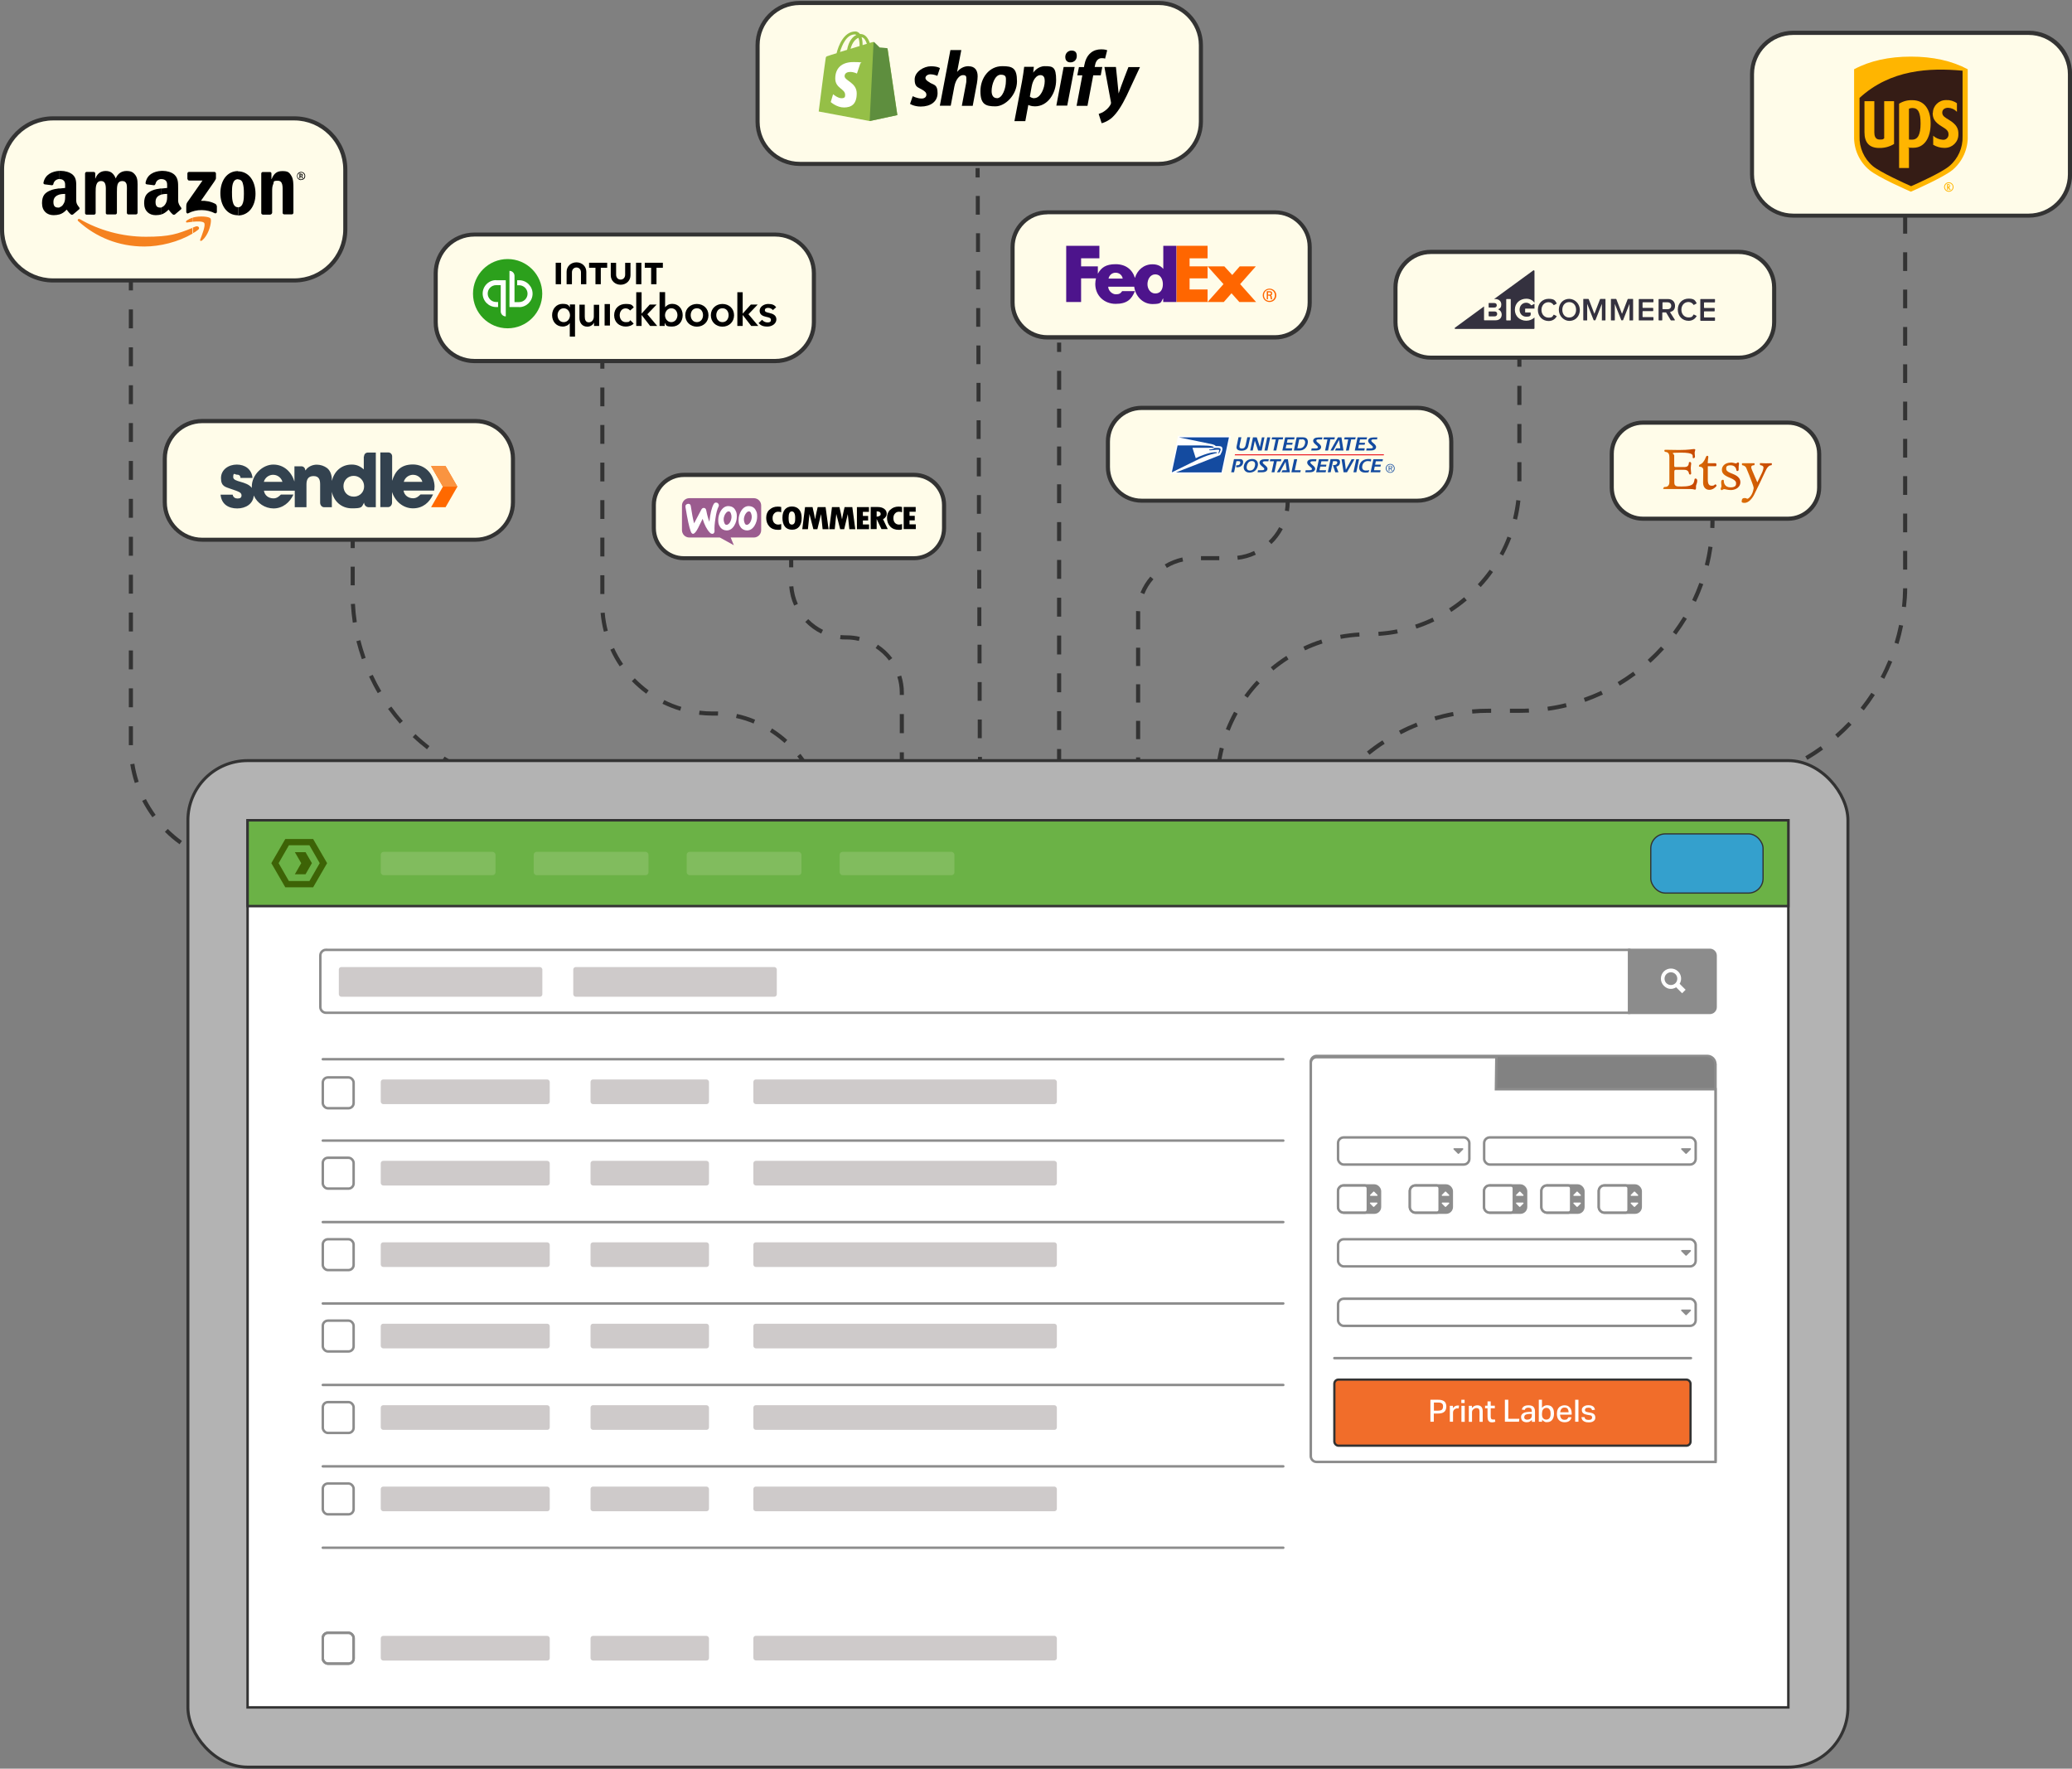 <?xml version="1.0" encoding="UTF-8"?>
<svg xmlns="http://www.w3.org/2000/svg" xmlns:xlink="http://www.w3.org/1999/xlink" version="1.1" viewBox="0 0 2016.8 1721.2">
  <rect x="0" y="0" width="2016.8" height="1721.2" fill="#808080" stroke="none"/>
  <defs>
    <style>
      .cls-1, .cls-2, .cls-3 {
        fill: none;
      }

      .cls-4 {
        fill: #cecaca;
      }

      .cls-2, .cls-5, .cls-6, .cls-7, .cls-8, .cls-9, .cls-10, .cls-11 {
        stroke-miterlimit: 10;
      }

      .cls-2, .cls-5, .cls-7, .cls-9, .cls-3, .cls-10, .cls-11 {
        stroke-width: 2.4px;
      }

      .cls-2, .cls-9, .cls-3, .cls-10, .cls-11 {
        stroke: #8c8c8c;
      }

      .cls-5 {
        fill: #6bb246;
      }

      .cls-5, .cls-6, .cls-7, .cls-8, .cls-12 {
        stroke: #333;
      }

      .cls-13 {
        fill: #81bc5e;
      }

      .cls-14, .cls-7, .cls-15, .cls-11 {
        fill: #fff;
      }

      .cls-14, .cls-16, .cls-17, .cls-18, .cls-19 {
        fill-rule: evenodd;
      }

      .cls-20 {
        fill: #4d148c;
      }

      .cls-6 {
        fill: #34a0cd;
        stroke-width: 1.2px;
      }

      .cls-21 {
        fill: #ff6900;
      }

      .cls-8 {
        fill: #f16d2a;
        stroke-width: 2.2px;
      }

      .cls-22 {
        fill: #9b5c8f;
      }

      .cls-23 {
        fill: url(#linear-gradient-4);
      }

      .cls-24 {
        fill: url(#linear-gradient-3);
      }

      .cls-25 {
        fill: url(#linear-gradient-2);
      }

      .cls-26 {
        fill: #1e7894;
      }

      .cls-27 {
        fill: url(#linear-gradient);
      }

      .cls-28 {
        fill: #95bf47;
      }

      .cls-29 {
        fill: #2ca01c;
      }

      .cls-16 {
        fill: #144ba0;
      }

      .cls-30 {
        fill: #3d6306;
      }

      .cls-9 {
        fill: #828282;
      }

      .cls-31 {
        clip-path: url(#clippath-1);
      }

      .cls-32 {
        clip-path: url(#clippath-2);
      }

      .cls-3 {
        stroke-linecap: round;
      }

      .cls-3, .cls-12 {
        stroke-linejoin: round;
      }

      .cls-18 {
        fill: #f58220;
      }

      .cls-33 {
        fill: #f60;
      }

      .cls-19 {
        fill: #ed2129;
      }

      .cls-34 {
        fill: #5e8e3e;
      }

      .cls-35 {
        fill: #34313f;
      }

      .cls-10, .cls-36 {
        fill: #8c8c8c;
      }

      .cls-37 {
        fill: #ffb500;
      }

      .cls-38 {
        fill: #33424f;
      }

      .cls-39 {
        fill: #fa9440;
      }

      .cls-40 {
        fill: #333;
      }

      .cls-12 {
        fill: #b3b3b3;
        stroke-width: 2.9px;
      }

      .cls-41 {
        fill: #fffce9;
      }

      .cls-42 {
        clip-path: url(#clippath);
      }

      .cls-43 {
        fill: #351c15;
      }
    </style>
    <linearGradient id="linear-gradient" x1="1619" y1="6085.7" x2="1651.9" y2="6085.7" gradientTransform="translate(0 6542.5) scale(1 -1)" gradientUnits="userSpaceOnUse">
      <stop offset="0" stop-color="#db6e07"/>
      <stop offset="1" stop-color="#c64600"/>
    </linearGradient>
    <linearGradient id="linear-gradient-2" x1="1653.7" y1="6082.4" x2="1670.8" y2="6082.4" gradientTransform="translate(0 6542.5) scale(1 -1)" gradientUnits="userSpaceOnUse">
      <stop offset="0" stop-color="#db6e07"/>
      <stop offset="1" stop-color="#c64600"/>
    </linearGradient>
    <linearGradient id="linear-gradient-3" x1="1674.7" y1="6079" x2="1693.9" y2="6079" gradientTransform="translate(0 6542.5) scale(1 -1)" gradientUnits="userSpaceOnUse">
      <stop offset="0" stop-color="#db6e07"/>
      <stop offset="1" stop-color="#c64600"/>
    </linearGradient>
    <linearGradient id="linear-gradient-4" x1="1695.5" y1="6072.5" x2="1724.8" y2="6072.5" gradientTransform="translate(0 6542.5) scale(1 -1)" gradientUnits="userSpaceOnUse">
      <stop offset="0" stop-color="#db6e07"/>
      <stop offset="1" stop-color="#c64600"/>
    </linearGradient>
    <clipPath id="clippath">
      <rect class="cls-1" x="1062.9" y="3000.7" width="2048" height="503.3"/>
    </clipPath>
    <clipPath id="clippath-1">
      <path class="cls-1" d="M1457,3115.2c7.3-9.6,19.3-22.2,36.8-26.4,24.1-5.8,42.1,8.6,76.8,23.5,19.9,8.6,54.7,23.6,93.7,26.1,50.5,3.2,91.6-15.7,112.4-25.2,24.8-11.4,44.3-24.9,60.2-36,25.9-17.9,43.7-33.8,48.7-38.4,17.3-15.6,39.3-37.9,61.5-67.9-41.8,3.6-83.6,7.2-125.4,10.8-31.3,25.2-60,41.4-80.9,51.6-31.8,15.5-54.9,26.7-84.2,23.6-20.8-2.2-29.1-9.5-51.1-19-15.2-6.6-108.1-44.7-175-6.2-10.7,6.1-26.7,17.7-41.6,40.1,22.7,14.5,45.3,29,68,43.5h0Z"/>
    </clipPath>
    <clipPath id="clippath-2">
      <rect class="cls-1" x="1200.2" y="1780.2" width="1405.1" height="1528.6" transform="translate(-950.2 1146.1) rotate(-27.1)"/>
    </clipPath>
  </defs>
  <!-- Generator: Adobe Illustrator 28.6.0, SVG Export Plug-In . SVG Version: 1.2.0 Build 709)  -->
  <g>
    <g id="Layer_1">
      <g id="Dotted_Lines">
        <g>
          <rect class="cls-40" x="949.6" y="163.6" width="4" height="9.1" transform="translate(-.6 3.3) rotate(-.2)"/>
          <path class="cls-40" d="M952.5,936.8v-18.2h3.9v18.2h-3.9ZM952.4,900.4v-18.2h3.9v18.2h-3.9ZM952.3,864v-18.2h3.9v18.2h-3.9ZM952.1,827.6v-18.2h3.9v18.2h-3.9ZM952,791.2v-18.2h3.9v18.2h-3.9ZM951.9,754.8v-18.2h3.9v18.2h-3.9ZM951.7,718.4v-18.2h3.9v18.2h-3.9ZM951.6,682v-18.2h3.9v18.2h-3.9ZM951.5,645.6v-18.2h3.9v18.2h-3.9ZM951.3,609.2v-18.2h3.9v18.2h-3.9ZM951.2,572.8v-18.2h3.9v18.2h-3.9ZM951,536.4v-18.2h3.9v18.2h-3.9ZM950.9,500v-18.2h3.9v18.2h-3.9ZM950.8,463.6v-18.2h3.9v18.2h-3.9ZM950.6,427.2v-18.2h3.9v18.2h-3.9ZM950.5,390.8v-18.2h3.9v18.2h-3.9ZM950.4,354.4v-18.2h3.9v18.2h-3.9ZM950.2,318v-18.2h3.9v18.2h-3.9ZM950.1,281.6v-18.2h3.9v18.2h-3.9ZM950,245.2v-18.2h3.9v18.2h-3.9ZM949.8,208.9v-18.2h3.9v18.2h-3.9Z"/>
          <rect class="cls-40" x="952.4" y="955.2" width="4" height="9.1" transform="translate(-3.3 3.3) rotate(-.2)"/>
        </g>
        <g>
          <rect class="cls-40" x="1028.9" y="333.4" width="4" height="9.1"/>
          <path class="cls-40" d="M1032.9,931.3h-4v-18.4h4v18.4ZM1032.9,894.5h-4v-18.4h4v18.4ZM1032.9,857.7h-4v-18.4h4v18.4ZM1032.9,820.9h-4v-18.4h4v18.4ZM1032.9,784.1h-4v-18.4h4v18.4ZM1032.9,747.3h-4v-18.4h4v18.4ZM1032.9,710.5h-4v-18.4h4v18.4ZM1032.9,673.7h-4v-18.4h4v18.4ZM1032.9,636.9h-4v-18.4h4v18.4ZM1032.9,600.1h-4v-18.4h4v18.4ZM1032.9,563.3h-4v-18.4h4v18.4ZM1032.9,526.5h-4v-18.4h4v18.4ZM1032.9,489.7h-4v-18.4h4v18.4ZM1032.9,452.9h-4v-18.4h4v18.4ZM1032.9,416.1h-4v-18.4h4v18.4ZM1032.9,379.3h-4v-18.4h4v18.4Z"/>
          <rect class="cls-40" x="1028.9" y="949.7" width="4" height="9.1"/>
        </g>
        <g>
          <rect class="cls-40" x="768.1" y="543" width="4" height="9.1"/>
          <path class="cls-40" d="M879.8,936.4h-4v-18.6h4v18.6ZM879.8,899.3h-4v-18.6h4v18.6ZM879.8,862.1h-4v-18.6h4v18.6ZM879.8,825h-4v-18.6h4v18.6ZM879.8,787.8h-4v-18.6h4v18.6ZM879.8,750.7h-4v-18.6h4v18.6ZM879.8,713.5h-4v-18.6h4v18.6ZM879.8,676.3h-4v-2.1c0-5.3-.8-10.6-2.4-15.6l3.8-1.2c1.7,5.4,2.6,11,2.6,16.8v2.1h0ZM865.3,642.8c-3.6-4.8-8-8.8-13-12.1l2.2-3.3c5.4,3.5,10.1,7.9,14,13l-3.2,2.4h0ZM835.9,623.7c-3.9-.9-7.9-1.4-11.9-1.4s-4.2,0-6.3-.3l.5-4c1.9.2,3.9.3,5.9.3,4.3,0,8.6.5,12.8,1.5l-.9,3.9h0ZM799.3,616.6c-5.8-2.8-11-6.7-15.5-11.3l2.9-2.8c4.2,4.3,9,7.8,14.4,10.5l-1.8,3.6h0ZM773,589.4c-2.7-5.9-4.2-12.1-4.8-18.6l4-.3c.5,6,2,11.8,4.4,17.2l-3.7,1.7h0Z"/>
          <rect class="cls-40" x="875.8" y="955.1" width="4" height="9.1"/>
        </g>
        <g>
          <path class="cls-40" d="M1254.6,497.5l-3.9-.6c.5-2.9.7-5.8.7-8.8h4c0,3.2-.3,6.3-.8,9.4h0Z"/>
          <path class="cls-40" d="M1109.8,932.9h-4v-17.8h4v17.8ZM1109.8,897.3h-4v-17.8h4v17.8ZM1109.8,861.7h-4v-17.8h4v17.8ZM1109.8,826.1h-4v-17.8h4v17.8ZM1109.8,790.5h-4v-17.8h4v17.8ZM1109.8,754.9h-4v-17.8h4v17.8ZM1109.8,719.3h-4v-17.8h4v17.8ZM1109.8,683.7h-4v-17.8h4v17.8ZM1109.8,648.1h-4v-17.8h4v17.8ZM1109.8,612.5h-4v-14.1c0-1.3,0-2.6,0-3.8l4,.3c0,1.2,0,2.4,0,3.6v14.1h0ZM1113.8,578.2l-3.7-1.5c2.3-5.7,5.6-11,9.6-15.6l3,2.6c-3.8,4.3-6.8,9.2-8.9,14.5h0ZM1135.8,552.7l-2.1-3.4c5.3-3.2,11.1-5.4,17.1-6.8l.8,3.9c-5.6,1.2-10.9,3.3-15.9,6.3h0ZM1186.8,545.2h-17.8v-4h17.8v4ZM1204.8,544.9l-.5-4c5.7-.7,11.2-2.2,16.4-4.7l1.7,3.6c-5.6,2.6-11.5,4.3-17.7,5h0ZM1237.6,529.5l-2.8-2.9c4.2-4,7.6-8.5,10.3-13.6l3.5,1.9c-2.9,5.4-6.6,10.4-11.1,14.6h0Z"/>
          <rect class="cls-40" x="1105.8" y="950.8" width="4" height="9.1"/>
        </g>
        <g>
          <rect class="cls-40" x="584.3" y="349.7" width="4" height="9.1"/>
          <path class="cls-40" d="M802.8,930.5h-4v-18.3h4v18.3ZM802.8,894h-4v-18.3h4v18.3ZM802.8,857.4h-4v-18.3h4v18.3ZM802.8,820.9h-4v-18.3h4v18.3ZM797.5,784.7c-.9-5.9-2.4-11.7-4.3-17.4l3.8-1.3c2,5.8,3.5,11.9,4.5,18l-4,.6h0ZM785.9,751c-2.9-5.2-6.2-10.2-9.9-14.9l3.1-2.5c3.8,4.8,7.3,10.1,10.3,15.5l-3.5,1.9h0ZM763.7,723.1c-4.5-4-9.3-7.6-14.3-10.8l2.1-3.4c5.2,3.3,10.2,7,14.8,11.2l-2.7,3h.1ZM733.5,704.1c-5.5-2.3-11.3-4.1-17.1-5.4l.9-3.9c6,1.3,12,3.2,17.7,5.6l-1.5,3.7h0ZM698.7,696.4c-1.7,0-3.4,0-5.1,0-4.4,0-8.9-.3-13.2-.8l.5-4c4.2.5,8.5.8,12.8.8s3.6,0,5.3,0l-.2,4h0ZM662.1,691.7c-5.9-1.8-11.7-4.1-17.3-6.8l1.8-3.6c5.3,2.7,10.9,4.9,16.6,6.6l-1.2,3.8h.1ZM629,675.1c-5-3.7-9.7-7.8-14-12.2l2.9-2.8c4.2,4.3,8.7,8.2,13.5,11.8l-2.4,3.2ZM603.2,648.5c-3.5-5.1-6.6-10.6-9.1-16.2l3.6-1.7c2.5,5.4,5.4,10.7,8.8,15.6l-3.3,2.3h0ZM587.8,614.8c-1.6-6-2.6-12.1-3.2-18.3l4-.3c.5,6,1.5,11.9,3,17.6l-3.9,1h.1ZM588.3,578.1h-4v-18.3h4v18.3ZM588.3,541.5h-4v-18.3h4v18.3ZM588.3,505h-4v-18.3h4v18.3ZM588.3,468.5h-4v-18.3h4v18.3ZM588.3,431.9h-4v-18.3h4v18.3ZM588.3,395.4h-4v-18.3h4v18.3Z"/>
          <rect class="cls-40" x="798.8" y="948.9" width="4" height="9.1"/>
        </g>
        <g>
          <rect class="cls-40" x="1476.9" y="347.8" width="4" height="9.1"/>
          <path class="cls-40" d="M1186.8,932h-4v-18.6h4v18.6ZM1186.8,894.9h-4v-18.6h4v18.6ZM1186.8,857.7h-4v-18.6h4v18.6ZM1186.8,820.6h-4v-18.6h4v18.6ZM1186.8,783.4h-4v-18.6h4v18.6ZM1187.9,746.5l-4-.5c.8-6.2,1.9-12.4,3.4-18.5l3.9,1c-1.5,5.9-2.6,12-3.4,18h0ZM1196.9,711.1l-3.7-1.5c2.3-5.8,5-11.5,8-17l3.5,1.9c-2.9,5.3-5.6,10.9-7.8,16.6h0ZM1214.4,679.1l-3.2-2.3c3.7-5.1,7.7-9.9,12-14.5l2.9,2.7c-4.2,4.4-8.1,9.2-11.7,14.1h0ZM1239.5,652.5l-2.6-3.1c4.8-4,9.9-7.7,15.2-11.1l2.1,3.4c-5.1,3.3-10.1,6.9-14.8,10.8h.1ZM1270.3,632.9l-1.7-3.6c5.7-2.7,11.6-5,17.5-6.9l1.2,3.8c-5.8,1.9-11.5,4.1-17,6.7h0ZM1305.1,621.7l-.7-3.9c6.1-1.1,12.4-1.9,18.7-2.3l.2,4c-6.1.3-12.2,1.1-18.2,2.2ZM1341.9,618.9l-.3-4c6.1-.4,12.2-1.2,18.2-2.4l.8,3.9c-6.1,1.2-12.4,2-18.7,2.4h0ZM1378.7,611.7l-1.3-3.8c5.8-1.9,11.5-4.2,17-6.8l1.7,3.6c-5.6,2.7-11.5,5.1-17.4,7h0ZM1412.6,595.5l-2.2-3.4c5.1-3.3,10.1-7,14.7-10.9l2.6,3.1c-4.8,4-9.9,7.8-15.1,11.2h0ZM1441.3,571.3l-2.9-2.7c4.1-4.5,8-9.2,11.6-14.2l3.2,2.3c-3.6,5.1-7.6,10-11.9,14.6h0ZM1463.2,540.8l-3.5-1.9c2.9-5.4,5.5-11,7.6-16.7l3.7,1.4c-2.2,5.8-4.9,11.6-7.9,17.1h.1ZM1476.6,505.7l-3.9-1c1.4-5.9,2.5-12,3.2-18l4,.5c-.7,6.2-1.8,12.5-3.3,18.5h0ZM1480.9,468.4h-4v-18.6h4v18.6ZM1480.9,431.2h-4v-18.6h4v18.6ZM1480.9,394.1h-4v-18.6h4v18.6Z"/>
          <rect class="cls-40" x="1182.8" y="950.8" width="4" height="9.1"/>
        </g>
        <g>
          <rect class="cls-40" x="341.3" y="524.3" width="4" height="9.1"/>
          <path class="cls-40" d="M720.9,931.2c-.8-5.9-2-11.8-3.4-17.6l3.9-.9c1.4,5.9,2.6,11.9,3.5,18l-4,.6h0ZM712.5,896.4c-2-5.6-4.2-11.2-6.7-16.6l3.6-1.7c2.5,5.5,4.8,11.2,6.8,17l-3.8,1.3h.1ZM697.5,863.9c-3-5.1-6.2-10.2-9.7-15l3.3-2.3c3.5,5,6.9,10.1,9.9,15.4l-3.5,2h0ZM676.8,834.8c-3.9-4.5-8.1-8.8-12.4-13l2.8-2.9c4.4,4.2,8.6,8.6,12.6,13.2l-3,2.6h0ZM650.9,810.1c-4.7-3.7-9.6-7.2-14.6-10.4l2.2-3.4c5.1,3.3,10.1,6.9,14.9,10.6l-2.5,3.1h0ZM620.8,790.7c-5.3-2.7-10.8-5.2-16.3-7.5l1.5-3.7c5.6,2.3,11.2,4.8,16.6,7.6l-1.8,3.5h0ZM587.6,777.4c-5.7-1.7-11.6-3.1-17.4-4.2l.8-3.9c6,1.2,12,2.6,17.8,4.3l-1.1,3.8h0ZM552.5,770.6c-5.9-.6-11.9-.8-17.9-.9v-4c6.1,0,12.2.3,18.3.9l-.4,4h0ZM516.3,769c-6.1-.5-12.1-1.4-18.1-2.5l.7-3.9c5.8,1.1,11.8,1.9,17.7,2.4l-.4,4h.1ZM480.4,762.3c-5.8-1.7-11.7-3.7-17.3-5.9l1.5-3.7c5.5,2.2,11.2,4.1,17,5.8l-1.1,3.8h-.1ZM446.5,748.8c-5.4-2.8-10.8-5.8-15.9-9.1l2.1-3.4c5,3.2,10.2,6.2,15.5,8.9l-1.8,3.6h0ZM415.6,729.2c-4.8-3.7-9.5-7.7-13.9-11.9l2.7-2.9c4.3,4.1,8.9,8,13.6,11.7l-2.5,3.2h0ZM389.1,704.2c-4-4.6-7.8-9.4-11.4-14.3l3.2-2.3c3.5,4.8,7.2,9.5,11.2,14l-3,2.6h0ZM367.7,674.6c-3.1-5.2-5.9-10.7-8.5-16.2l3.6-1.7c2.5,5.4,5.3,10.7,8.3,15.9l-3.5,2h.1ZM352.2,641.5c-2-5.7-3.8-11.6-5.3-17.5l3.9-1c1.4,5.8,3.2,11.5,5.1,17.2l-3.8,1.3h0ZM343.4,606c-.9-6-1.5-12.1-1.9-18.2l4-.2c.3,6,.9,11.9,1.8,17.8l-4,.6h.1ZM345.3,569.6h-4v-18.1h4v18.1Z"/>
          <path class="cls-40" d="M726.8,958.2h-4c0-3,0-6-.2-9l4-.2c0,3.1.2,6.2.2,9.2h0Z"/>
        </g>
        <g>
          <rect class="cls-40" x="125.4" y="273.5" width="4" height="9.1"/>
          <path class="cls-40" d="M643.6,931.2c-1.4-5.8-3.3-11.6-5.6-17.2l3.7-1.5c2.4,5.8,4.4,11.7,5.8,17.8l-3.9.9ZM629.7,898c-3.2-5.1-6.8-10-10.7-14.6l3-2.6c4.1,4.7,7.8,9.8,11.1,15.1l-3.4,2.1h0ZM606.1,870.7c-4.6-3.9-9.6-7.4-14.7-10.5l2.1-3.4c5.3,3.2,10.5,6.9,15.2,10.9l-2.6,3.1h0ZM575.2,852c-5.6-2.3-11.4-4.1-17.3-5.4l.9-3.9c6.1,1.4,12.1,3.3,17.9,5.6l-1.5,3.7h0ZM540,844c-2.5-.2-5.1-.2-7.7-.2h-10.6v-4h10.6c2.6,0,5.3,0,7.9.3l-.3,4h0ZM503.3,843.7h-18.4v-4h18.4v4ZM466.4,843.7h-18.4v-4h18.4v4ZM429.5,843.7h-18.4v-4h18.4v4ZM392.6,843.7h-18.4v-4h18.4v4ZM355.8,843.7h-18.4v-4h18.4v4ZM318.9,843.7h-18.4v-4h18.4v4ZM282,843.7h-18.4v-4h18.4v4ZM245.1,843.7h-1.3c-5.8,0-11.7-.4-17.4-1.3l.6-4c5.5.8,11.2,1.2,16.8,1.2h1.3v4h0ZM208.2,838.3c-5.9-1.9-11.8-4.2-17.4-7l1.8-3.6c5.4,2.7,11,5,16.8,6.8l-1.2,3.8h0ZM174.8,821.6c-5.1-3.6-9.9-7.7-14.3-12.1l2.8-2.8c4.3,4.2,8.9,8.2,13.8,11.7l-2.3,3.2h0ZM148.3,795.3c-3.7-5-7-10.4-9.9-15.9l3.6-1.8c2.8,5.3,6,10.5,9.5,15.4l-3.2,2.4h0ZM131.2,762c-1.9-5.9-3.4-12-4.4-18.2l4-.6c.9,6,2.4,11.9,4.2,17.6l-3.8,1.2h0ZM129.4,725.2h-4v-18.4h4v18.4ZM129.4,688.3h-4v-18.4h4v18.4ZM129.4,651.4h-4v-18.4h4v18.4ZM129.4,614.5h-4v-18.4h4v18.4ZM129.4,577.7h-4v-18.4h4v18.4ZM129.4,540.8h-4v-18.4h4v18.4ZM129.4,503.9h-4v-18.4h4v18.4ZM129.4,467h-4v-18.4h4v18.4ZM129.4,430.1h-4v-18.4h4v18.4ZM129.4,393.3h-4v-18.4h4v18.4ZM129.4,356.4h-4v-18.4h4v18.4ZM129.4,319.5h-4v-18.4h4v18.4Z"/>
          <path class="cls-40" d="M650.8,958.2h-4c0-3,0-6-.3-9l4-.3c.2,3.1.4,6.2.4,9.3h-.1Z"/>
        </g>
        <g>
          <path class="cls-40" d="M1668.7,513.9l-4-.2c0-3,.2-6,.2-9h4c0,3.1,0,6.2-.2,9.2h0Z"/>
          <path class="cls-40" d="M1263.8,932.6h-4v-18.4h4v18.4ZM1263.8,895.8h-4v-18.5h4v18.5ZM1264.8,859.2l-4-.4c.7-6.2,1.6-12.3,2.9-18.4l3.9.8c-1.2,5.9-2.2,12-2.8,18h0ZM1272.2,823.5l-3.8-1.2c1.8-5.9,4-11.8,6.4-17.5l3.7,1.6c-2.4,5.6-4.5,11.3-6.3,17.1h0ZM1286.5,790l-3.5-1.9c3-5.4,6.2-10.8,9.7-15.9l3.3,2.3c-3.4,5-6.6,10.2-9.5,15.5h0ZM1307,760l-3.1-2.6c4-4.7,8.2-9.3,12.7-13.7l2.8,2.9c-4.3,4.2-8.5,8.7-12.4,13.4h0ZM1333,734.5l-2.5-3.1c4.8-3.9,9.9-7.6,15.1-10.9l2.2,3.3c-5.1,3.3-10,6.9-14.8,10.7h0ZM1363.5,714.6l-1.8-3.5c5.5-2.9,11.2-5.5,16.9-7.8l1.5,3.7c-5.6,2.2-11.2,4.8-16.6,7.6h0ZM1397.3,701l-1.1-3.8c5.9-1.7,12-3.2,18.1-4.3l.7,3.9c-6,1.1-11.9,2.5-17.7,4.2h0ZM1433.1,694.4l-.3-4c5.3-.5,10.8-.7,16.2-.7h2.4v4h-2.4c-5.3,0-10.6.2-15.8.7h0ZM1479.8,693.7h-10.1v-4h10.1c2.8,0,5.5,0,8.3-.2l.2,4c-2.8,0-5.6.2-8.4.2h0ZM1506.8,691.8l-.6-4c6-.9,12-2,17.9-3.5l.9,3.9c-6,1.5-12.2,2.7-18.3,3.5h0ZM1542.9,683l-1.3-3.8c5.7-2,11.4-4.3,16.9-6.9l1.7,3.6c-5.6,2.6-11.4,5-17.2,7.1h0ZM1576.6,667.2l-2.1-3.4c5.2-3.1,10.3-6.5,15.2-10.1l2.4,3.2c-5,3.7-10.2,7.2-15.5,10.3h0ZM1606.5,645.1l-2.7-3c4.5-4.1,8.8-8.4,12.9-12.9l3,2.7c-4.2,4.6-8.6,9-13.2,13.1h0ZM1631.5,617.6l-3.2-2.4c3.6-4.9,7-10,10.2-15.1l3.4,2.1c-3.2,5.3-6.7,10.5-10.4,15.5h0ZM1650.7,585.7l-3.6-1.7c2.6-5.5,4.9-11.1,7-16.8l3.8,1.3c-2.1,5.8-4.5,11.6-7.2,17.2h0ZM1663.3,550.7l-3.9-1c1.5-5.9,2.7-11.9,3.5-17.9l4,.6c-.9,6.1-2.1,12.3-3.6,18.3h0Z"/>
          <rect class="cls-40" x="1259.8" y="951.2" width="4" height="9.1"/>
        </g>
        <g>
          <rect class="cls-40" x="1852.4" y="181.9" width="4" height="9.1"/>
          <path class="cls-40" d="M1342.7,933.2l-4-.6c.8-6,2-12.1,3.4-18l3.9.9c-1.4,5.8-2.5,11.7-3.3,17.7h0ZM1351,898.3l-3.8-1.3c1.9-5.8,4.2-11.5,6.7-17.1l3.7,1.6c-2.4,5.5-4.6,11.1-6.5,16.7h0ZM1365.6,865.5l-3.5-2c3-5.3,6.3-10.5,9.7-15.5l3.3,2.3c-3.4,4.9-6.6,10-9.5,15.2ZM1386,836l-3.1-2.6c3.9-4.7,8.1-9.2,12.4-13.5l2.8,2.8c-4.2,4.2-8.3,8.7-12.2,13.2h0ZM1411.5,810.8l-2.5-3.1c4.7-3.9,9.7-7.6,14.7-11l2.2,3.3c-4.9,3.3-9.8,7-14.4,10.8h0ZM1441.2,790.6l-1.9-3.5c5.3-2.9,10.9-5.7,16.5-8.1l1.6,3.7c-5.5,2.4-10.9,5-16.1,7.9h0ZM1474.2,776.3l-1.2-3.8c5.8-1.9,11.7-3.5,17.7-4.9l.9,3.9c-5.8,1.3-11.7,2.9-17.3,4.8h0ZM1509.2,768.4l-.5-4c6-.8,12.2-1.3,18.3-1.5l.2,4c-6,.2-12,.7-17.9,1.5h0ZM1658.8,766.7h-4.7v-4h4.7c4.4,0,8.9-.2,13.3-.5l.3,4c-4.5.3-9.1.5-13.6.5h0ZM1635.9,766.7h-18.2v-4h18.2v4ZM1599.6,766.7h-18.2v-4h18.2v4ZM1563.3,766.7h-18.2v-4h18.2v4ZM1690.6,764.2l-.6-4c5.9-1,11.8-2.2,17.6-3.7l1,3.9c-5.9,1.5-11.9,2.8-17.9,3.8h0ZM1726.1,755l-1.4-3.8c5.6-2,11.2-4.3,16.6-6.9l1.7,3.6c-5.5,2.6-11.2,5-16.9,7h0ZM1759.2,739.4l-2-3.4c5.1-3,10.2-6.3,15-9.8l2.3,3.2c-4.9,3.6-10.1,7-15.3,10ZM1788.9,717.9l-2.6-3c4.5-3.9,8.8-8.1,13-12.4l2.9,2.8c-4.2,4.4-8.7,8.7-13.2,12.7h-.1ZM1814.1,691.3l-3.1-2.5c3.7-4.7,7.2-9.6,10.5-14.6l3.4,2.2c-3.3,5.1-6.9,10.1-10.7,14.9h-.1ZM1834,660.6l-3.5-1.8c2.8-5.3,5.3-10.8,7.6-16.3l3.7,1.5c-2.3,5.6-4.9,11.2-7.7,16.6h0ZM1847.9,626.7l-3.8-1.2c1.7-5.7,3.2-11.6,4.4-17.4l3.9.8c-1.2,6-2.7,12-4.5,17.8h0ZM1855.3,590.8l-4-.4c.7-5.9,1-12,1.1-17.9h4c0,6.2-.5,12.3-1.2,18.4h0ZM1856.4,554.3h-4v-18.2h4v18.2ZM1856.4,518h-4v-18.2h4v18.2ZM1856.4,481.6h-4v-18.2h4v18.2ZM1856.4,445.3h-4v-18.2h4v18.2ZM1856.4,409h-4v-18.2h4v18.2ZM1856.4,372.7h-4v-18.2h4v18.2ZM1856.4,336.4h-4v-18.2h4v18.2ZM1856.4,300h-4v-18.2h4v18.2ZM1856.4,263.7h-4v-18.2h4v18.2ZM1856.4,227.4h-4v-18.2h4v18.2Z"/>
          <path class="cls-40" d="M1340.8,960.4h-4c0-3.1,0-6.2.2-9.2l4,.2c0,3-.2,6-.2,9Z"/>
        </g>
      </g>
      <g id="Computer_UI">
        <rect class="cls-12" x="182.9" y="740.2" width="1615.8" height="979.5" rx="58.1" ry="58.1"/>
        <rect class="cls-7" x="241" y="798.3" width="1499.7" height="863.3"/>
        <g>
          <path class="cls-9" d="M1669.8,1035.6v385.9h-388.3c-3.1,0-5.6-2.5-5.6-5.6v-382.7c0-3.1,2.5-5.6,5.6-5.6h380.3c4.4,0,7.9,3.6,7.9,7.9h0Z"/>
          <path class="cls-11" d="M1669.8,1422.7h-388.3c-3.1,0-5.6-2.5-5.6-5.6v-382.7c0-3.1,2.5-5.6,5.6-5.6h175l-.4,31.2h213.7v362.6h0Z"/>
        </g>
        <rect class="cls-10" x="1302.4" y="1153.7" width="40.8" height="26.4" rx="5.5" ry="5.5"/>
        <rect class="cls-5" x="241" y="798.3" width="1499.7" height="83.5"/>
        <g>
          <path class="cls-30" d="M318.4,840l-13.6-23.5h-27.1l-13.6,23.5,13.6,23.5h27.1l13.6-23.5h0ZM281.2,857.4l-10-17.4,10-17.4h20l10,17.4-10,17.4h-20Z"/>
          <polygon class="cls-30" points="297.4 829.3 287 829.3 293.2 840 287 850.8 297.4 850.8 303.6 840 297.4 829.3"/>
        </g>
        <rect class="cls-6" x="1606.8" y="811.5" width="109.3" height="57.6" rx="14.2" ry="14.2"/>
        <rect class="cls-8" x="1298.8" y="1342.6" width="346.7" height="64.3" rx="4" ry="4"/>
        <g>
          <path class="cls-15" d="M1392.5,1362.2h7.3c2.1,0,3.7.3,4.9.9s2,1.4,2.4,2.3.7,2.1.7,3.3-.2,2.4-.7,3.5-1.3,1.9-2.5,2.5-2.8.9-4.9.9h-4.1v8h-3.3v-21.4h.2ZM1404.6,1368.8c0-.9,0-1.6-.4-2.2s-.8-1-1.5-1.3-1.7-.4-3-.4h-4v7.9h4.1c1.3,0,2.3-.2,3-.5s1.2-.8,1.4-1.4c.3-.6.4-1.3.4-2.2h0Z"/>
          <path class="cls-15" d="M1411.1,1368.1h3.1v2.3c.6-.8,1.2-1.5,2-1.9s1.6-.7,2.5-.7.5,0,.8,0,.4,0,.7,0l-.4,2.8c-.2,0-.4,0-.6,0s-.4,0-.7,0c-.5,0-1,0-1.4.2s-.9.4-1.4.8c-.4.4-.8.8-1,1.3s-.4,1-.4,1.7v9h-3.1v-15.6h0Z"/>
          <path class="cls-15" d="M1422.4,1362.2h3.2v3.2h-3.2v-3.2ZM1422.5,1368.1h3.2v15.6h-3.2v-15.6Z"/>
          <path class="cls-15" d="M1429.6,1368.1h3.1v2.2c.8-1,1.6-1.7,2.5-2.1s1.8-.6,2.8-.6c1.7,0,3,.5,3.9,1.5s1.3,2.4,1.3,4.2v10.4h-3.1v-9.8c0-1.3-.2-2.2-.7-2.8s-1.2-.8-2.2-.8-1.1,0-1.6.3-1,.5-1.5.9c-.4.4-.8.8-1,1.3s-.3,1-.3,1.7v9.2h-3.1v-15.6h-.1Z"/>
          <path class="cls-15" d="M1447.9,1378.4v-7.9h-2.4v-2.5h2.4v-4.2h3.1v4.2h4v2.5h-4v8.4c0,.7.2,1.3.5,1.8s.8.7,1.5.7h1.1c.3,0,.6,0,.9-.2l.5,2.4c-.4,0-.9.3-1.4.4s-1.1.2-1.7.2c-1.2,0-2.1-.2-2.8-.7-.6-.4-1.1-1.1-1.3-1.9-.2-.8-.4-1.8-.4-2.9h0v-.3Z"/>
          <path class="cls-15" d="M1464.8,1362.2h3.3v18.5h10.8l-.4,2.9h-13.7v-21.4h0Z"/>
          <path class="cls-15" d="M1480.5,1379.3c0-1,.2-1.9.7-2.6.4-.7,1-1.2,1.8-1.6s1.6-.7,2.5-.8,1.9-.3,2.9-.3h2.6v-.7c0-1.2-.3-2.1-.8-2.6s-1.4-.8-2.5-.8-1.9.2-2.5.6-.9.9-1.1,1.6l-2.8-.3c.3-1.5,1-2.5,2.1-3.2s2.6-1,4.5-1,3.9.5,4.8,1.6,1.4,2.5,1.4,4.5v10h-3v-2c-.6.7-1.3,1.2-2.1,1.7-.8.5-1.9.7-3.1.7s-2.9-.4-3.8-1.2-1.5-1.9-1.5-3.5h0ZM1483.6,1379.2c0,.7.2,1.3.7,1.7s1.2.7,2.1.7,2.5-.3,3.3-1,1.3-1.7,1.3-3v-1.6h-2.4c-1.3,0-2.3.3-3,.5s-1.2.6-1.5,1-.4,1-.4,1.6h0Z"/>
          <path class="cls-15" d="M1500.9,1383.6h-3.1v-21.4h3.1v7.9c.6-.8,1.3-1.4,2.2-1.9.8-.4,1.8-.7,2.9-.7s2.7.3,3.7,1,1.7,1.6,2.2,2.8c.5,1.2.7,2.6.7,4.3,0,2.6-.6,4.7-1.8,6.2s-2.9,2.2-5,2.2-1.7-.2-2.6-.6-1.6-1-2.2-1.9v1.9h0v.2ZM1500.9,1375.3v1c0,1.9.4,3.2,1.2,4,.8.8,1.8,1.2,3,1.2s2.2-.4,3-1.3,1.2-2.3,1.2-4.4-.2-2.5-.6-3.4-.9-1.4-1.5-1.8-1.2-.5-1.9-.5c-1.3,0-2.3.4-3.1,1.3-.8.9-1.2,2.2-1.2,3.8h0Z"/>
          <path class="cls-15" d="M1515.4,1376c0-1.8.3-3.3.9-4.6s1.5-2.2,2.6-2.8,2.4-1,3.9-1,2.9.3,3.9,1,1.8,1.6,2.3,2.7c.5,1.2.8,2.5.8,4v1.4h-11.3c0,1.6.5,2.8,1.2,3.7s1.8,1.3,3.1,1.3,2.1-.2,2.6-.7,1-1.1,1.2-1.8h3c-.3,1.5-.9,2.8-2.1,3.6-1.1.9-2.7,1.3-4.7,1.3s-4.2-.7-5.5-2.2c-1.3-1.4-1.9-3.4-1.9-6h0ZM1519.2,1372.1c-.3.7-.5,1.5-.6,2.3h8.2c0-1.5-.4-2.6-.9-3.4-.6-.8-1.6-1.2-3-1.2s-1.7.2-2.3.6-1,.9-1.3,1.6h0Z"/>
          <path class="cls-15" d="M1533.2,1362.2h3.2v21.4h-3.2v-21.4Z"/>
          <path class="cls-15" d="M1549.7,1379.5c0-.6-.2-1.1-.5-1.5s-1-.7-2.1-.8l-1.9-.3c-1.8-.3-3.2-.8-4.1-1.5s-1.4-1.7-1.4-3.2.3-1.8.8-2.5c.6-.7,1.3-1.2,2.2-1.6s2-.6,3.3-.6,2.7.2,3.6.6,1.6.9,2,1.6.8,1.4.9,2.2l-2.8.4c-.3-.8-.6-1.4-1.1-1.8s-1.3-.6-2.5-.6-2.2.2-2.7.7-.7.9-.7,1.5.2,1.1.5,1.4c.4.3,1.1.6,2.2.8l2.2.4c1.9.3,3.2.8,4,1.6s1.2,1.8,1.2,3.3-.5,2.5-1.6,3.3c-1.1.9-2.7,1.3-4.8,1.3s-2.5-.2-3.5-.5-1.9-.9-2.5-1.6-1-1.8-1.1-3h3c.2,1,.6,1.7,1.2,2.1s1.6.6,2.8.6,2.1-.2,2.6-.6.8-1,.8-1.6h0Z"/>
        </g>
        <rect class="cls-13" x="370.6" y="829" width="111.7" height="22.7" rx="2.8" ry="2.8"/>
        <rect class="cls-13" x="519.5" y="829" width="111.7" height="22.7" rx="2.8" ry="2.8"/>
        <rect class="cls-13" x="668.4" y="829" width="111.7" height="22.7" rx="2.8" ry="2.8"/>
        <rect class="cls-13" x="817.3" y="829" width="111.7" height="22.7" rx="2.8" ry="2.8"/>
        <path class="cls-10" d="M1585.8,924.4h78.5c3.1,0,5.6,2.5,5.6,5.6v50.1c0,3.1-2.5,5.6-5.6,5.6h-78.5v-61.2h0Z"/>
        <path class="cls-2" d="M317.4,924.4h1268.4v61.2H317.4c-3.1,0-5.6-2.5-5.6-5.6v-50.1c0-3.1,2.5-5.6,5.6-5.6h0Z"/>
        <rect class="cls-4" x="329.8" y="941.1" width="198.1" height="28.9" rx="2.4" ry="2.4"/>
        <rect class="cls-4" x="558" y="941.1" width="198.1" height="28.9" rx="2.4" ry="2.4"/>
        <path class="cls-15" d="M1633.4,945.4c-3.8-3.8-10.1-3.8-13.9,0s-3.8,10.1,0,13.9,8.2,3.8,12,1.5l5.8,5.8,3.4-3.4-5.8-5.8c2.3-3.8,1.8-8.8-1.5-12ZM1630.8,956.8c-2.4,2.4-6.4,2.4-8.8,0s-2.4-6.4,0-8.8,6.4-2.4,8.8,0,2.4,6.4,0,8.8Z"/>
        <line class="cls-3" x1="314.2" y1="1030.8" x2="1249.1" y2="1030.8"/>
        <rect class="cls-2" x="1302.4" y="1106.9" width="127.8" height="26.4" rx="5.5" ry="5.5"/>
        <path class="cls-36" d="M1414.9,1118.6l4.1,4.1c.3.3.8.3,1.1,0l4-4c.5-.5.2-1.3-.5-1.3h-8.1c-.7,0-1.1.7-.6,1.2h0Z"/>
        <rect class="cls-2" x="1444.6" y="1106.9" width="205.9" height="26.4" rx="5.5" ry="5.5"/>
        <path class="cls-36" d="M1636.5,1118.6l4.1,4.1c.3.3.8.3,1.1,0l4-4c.5-.5.2-1.3-.5-1.3h-8.1c-.7,0-1.1.7-.6,1.2h0Z"/>
        <rect class="cls-2" x="1302.4" y="1206" width="348.1" height="26.4" rx="5.5" ry="5.5"/>
        <path class="cls-36" d="M1636.5,1217.7l4.1,4.1c.3.3.8.3,1.1,0l4-4c.5-.5.2-1.3-.5-1.3h-8.1c-.7,0-1.1.7-.6,1.2h0Z"/>
        <rect class="cls-2" x="1302.4" y="1263.9" width="348.1" height="26.4" rx="5.5" ry="5.5"/>
        <path class="cls-36" d="M1636.5,1275.6l4.1,4.1c.3.3.8.3,1.1,0l4-4c.5-.5.2-1.3-.5-1.3h-8.1c-.7,0-1.1.7-.6,1.2h0Z"/>
        <path class="cls-11" d="M1307.9,1153.7h20.8c1.5,0,2.7,1.2,2.7,2.7v21c0,1.5-1.2,2.7-2.7,2.7h-20.8c-3,0-5.5-2.4-5.5-5.5v-15.5c0-3,2.4-5.5,5.5-5.5h0Z"/>
        <path class="cls-15" d="M1333.6,1171.3l3.1,3.1c.2.2.6.2.8,0l3.1-3.1c.4-.4,0-1-.4-1h-6.2c-.5,0-.8.6-.4.9h0Z"/>
        <path class="cls-15" d="M1340.7,1162.8l-3.1-3.1c-.2-.2-.6-.2-.8,0l-3.1,3.1c-.4.4,0,1,.4,1h6.2c.5,0,.8-.6.4-.9h0Z"/>
        <rect class="cls-10" x="1372.3" y="1153.7" width="40.8" height="26.4" rx="5.5" ry="5.5"/>
        <path class="cls-11" d="M1377.8,1153.7h20.8c1.5,0,2.7,1.2,2.7,2.7v21c0,1.5-1.2,2.7-2.7,2.7h-20.8c-3,0-5.5-2.4-5.5-5.5v-15.5c0-3,2.4-5.5,5.5-5.5h0Z"/>
        <path class="cls-15" d="M1403.5,1171.3l3.1,3.1c.2.2.6.2.8,0l3.1-3.1c.4-.4,0-1-.4-1h-6.2c-.5,0-.8.6-.4.9h0Z"/>
        <path class="cls-15" d="M1410.5,1162.8l-3.1-3.1c-.2-.2-.6-.2-.8,0l-3.1,3.1c-.4.4,0,1,.4,1h6.2c.5,0,.8-.6.4-.9h0Z"/>
        <rect class="cls-10" x="1444.6" y="1153.7" width="40.8" height="26.4" rx="5.5" ry="5.5"/>
        <path class="cls-11" d="M1450,1153.7h20.8c1.5,0,2.7,1.2,2.7,2.7v21c0,1.5-1.2,2.7-2.7,2.7h-20.8c-3,0-5.5-2.4-5.5-5.5v-15.5c0-3,2.4-5.5,5.5-5.5h0Z"/>
        <path class="cls-15" d="M1475.8,1171.3l3.1,3.1c.2.2.6.2.8,0l3.1-3.1c.4-.4,0-1-.4-1h-6.2c-.5,0-.8.6-.4.9h0Z"/>
        <path class="cls-15" d="M1482.8,1162.8l-3.1-3.1c-.2-.2-.6-.2-.8,0l-3.1,3.1c-.4.4,0,1,.4,1h6.2c.5,0,.8-.6.4-.9h0Z"/>
        <rect class="cls-10" x="1500.4" y="1153.7" width="40.8" height="26.4" rx="5.5" ry="5.5"/>
        <path class="cls-11" d="M1505.8,1153.7h20.8c1.5,0,2.7,1.2,2.7,2.7v21c0,1.5-1.2,2.7-2.7,2.7h-20.8c-3,0-5.5-2.4-5.5-5.5v-15.5c0-3,2.4-5.5,5.5-5.5h0Z"/>
        <path class="cls-15" d="M1531.6,1171.3l3.1,3.1c.2.2.6.2.8,0l3.1-3.1c.4-.4,0-1-.4-1h-6.2c-.5,0-.8.6-.4.9h0Z"/>
        <path class="cls-15" d="M1538.6,1162.8l-3.1-3.1c-.2-.2-.6-.2-.8,0l-3.1,3.1c-.4.4,0,1,.4,1h6.2c.5,0,.8-.6.4-.9h0Z"/>
        <rect class="cls-10" x="1556.2" y="1153.7" width="40.8" height="26.4" rx="5.5" ry="5.5"/>
        <path class="cls-11" d="M1561.7,1153.7h20.8c1.5,0,2.7,1.2,2.7,2.7v21c0,1.5-1.2,2.7-2.7,2.7h-20.8c-3,0-5.5-2.4-5.5-5.5v-15.5c0-3,2.4-5.5,5.5-5.5h0Z"/>
        <path class="cls-15" d="M1587.4,1171.3l3.1,3.1c.2.2.6.2.8,0l3.1-3.1c.4-.4,0-1-.4-1h-6.2c-.5,0-.8.6-.4.9h0Z"/>
        <path class="cls-15" d="M1594.4,1162.8l-3.1-3.1c-.2-.2-.6-.2-.8,0l-3.1,3.1c-.4.4,0,1,.4,1h6.2c.5,0,.8-.6.4-.9h0Z"/>
        <line class="cls-3" x1="1298.8" y1="1321.7" x2="1645.9" y2="1321.7"/>
        <rect class="cls-2" x="314.2" y="1589" width="30" height="30" rx="5" ry="5"/>
        <rect class="cls-4" x="370.6" y="1592" width="164.5" height="24" rx="2.4" ry="2.4"/>
        <rect class="cls-4" x="574.8" y="1592" width="115.3" height="24" rx="2.4" ry="2.4"/>
        <rect class="cls-4" x="733.3" y="1591.9" width="295.4" height="24" rx="2.4" ry="2.4"/>
        <rect class="cls-2" x="314.2" y="1589" width="30" height="30" rx="5" ry="5"/>
        <rect class="cls-4" x="370.6" y="1446.7" width="164.5" height="24" rx="2.4" ry="2.4"/>
        <rect class="cls-4" x="574.8" y="1446.7" width="115.3" height="24" rx="2.4" ry="2.4"/>
        <rect class="cls-4" x="733.3" y="1446.7" width="295.4" height="24" rx="2.4" ry="2.4"/>
        <rect class="cls-2" x="314.2" y="1443.7" width="30" height="30" rx="5" ry="5"/>
        <line class="cls-3" x1="314.2" y1="1506.2" x2="1249.1" y2="1506.2"/>
        <rect class="cls-4" x="370.6" y="1367.5" width="164.5" height="24" rx="2.4" ry="2.4"/>
        <rect class="cls-4" x="574.8" y="1367.5" width="115.3" height="24" rx="2.4" ry="2.4"/>
        <rect class="cls-4" x="733.3" y="1367.5" width="295.4" height="24" rx="2.4" ry="2.4"/>
        <rect class="cls-2" x="314.2" y="1364.5" width="30" height="30" rx="5" ry="5"/>
        <line class="cls-3" x1="314.2" y1="1427" x2="1249.1" y2="1427"/>
        <rect class="cls-4" x="370.6" y="1288.2" width="164.5" height="24" rx="2.4" ry="2.4"/>
        <rect class="cls-4" x="574.8" y="1288.2" width="115.3" height="24" rx="2.4" ry="2.4"/>
        <rect class="cls-4" x="733.3" y="1288.2" width="295.4" height="24" rx="2.4" ry="2.4"/>
        <rect class="cls-2" x="314.2" y="1285.2" width="30" height="30" rx="5" ry="5"/>
        <line class="cls-3" x1="314.2" y1="1347.8" x2="1249.1" y2="1347.8"/>
        <rect class="cls-4" x="370.6" y="1209" width="164.5" height="24" rx="2.4" ry="2.4"/>
        <rect class="cls-4" x="574.8" y="1209" width="115.3" height="24" rx="2.4" ry="2.4"/>
        <rect class="cls-4" x="733.3" y="1209" width="295.4" height="24" rx="2.4" ry="2.4"/>
        <rect class="cls-2" x="314.2" y="1206" width="30" height="30" rx="5" ry="5"/>
        <line class="cls-3" x1="314.2" y1="1268.5" x2="1249.1" y2="1268.5"/>
        <rect class="cls-4" x="370.6" y="1129.7" width="164.5" height="24" rx="2.4" ry="2.4"/>
        <rect class="cls-4" x="574.8" y="1129.7" width="115.3" height="24" rx="2.4" ry="2.4"/>
        <rect class="cls-4" x="733.3" y="1129.7" width="295.4" height="24" rx="2.4" ry="2.4"/>
        <rect class="cls-2" x="314.2" y="1126.7" width="30" height="30" rx="5" ry="5"/>
        <line class="cls-3" x1="314.2" y1="1189.3" x2="1249.1" y2="1189.3"/>
        <rect class="cls-4" x="370.6" y="1050.5" width="164.5" height="24" rx="2.4" ry="2.4"/>
        <rect class="cls-4" x="574.8" y="1050.5" width="115.3" height="24" rx="2.4" ry="2.4"/>
        <rect class="cls-4" x="733.3" y="1050.5" width="295.4" height="24" rx="2.4" ry="2.4"/>
        <rect class="cls-2" x="314.2" y="1048.5" width="30" height="30" rx="5" ry="5"/>
        <line class="cls-3" x1="314.2" y1="1110" x2="1249.1" y2="1110"/>
      </g>
      <g id="USPS">
        <g>
          <rect class="cls-41" x="1078.4" y="397" width="334.2" height="90.3" rx="32.8" ry="32.8"/>
          <path class="cls-40" d="M1379.8,489.2h-268.6c-19.2,0-34.8-15.6-34.8-34.8v-24.7c0-19.2,15.6-34.8,34.8-34.8h268.6c19.2,0,34.8,15.6,34.8,34.8v24.7c0,19.2-15.6,34.8-34.8,34.8ZM1111.2,399c-17,0-30.8,13.8-30.8,30.8v24.7c0,17,13.8,30.8,30.8,30.8h268.6c17,0,30.8-13.8,30.8-30.8v-24.7c0-17-13.8-30.8-30.8-30.8h-268.6Z"/>
        </g>
        <g>
          <path class="cls-16" d="M1357.5,455.8c0,2.4-1.9,4.3-4.3,4.3s-4.3-1.9-4.3-4.3,1.9-4.3,4.3-4.3,4.3,1.9,4.3,4.3h0ZM1349.6,455.8c0,2.1,1.6,3.7,3.6,3.7s3.6-1.6,3.6-3.7-1.6-3.7-3.6-3.7-3.6,1.6-3.6,3.7h0ZM1352.3,458.3h-.6v-5h1.9c1.1,0,1.6.5,1.6,1.4s-.6,1.3-1.2,1.4l1.5,2.2h-.7l-1.4-2.2h-1v2.2h-.1ZM1353.1,455.5c.8,0,1.5,0,1.5-.9s-.6-.9-1.2-.9h-1.1v1.7h.8,0Z"/>
          <polygon class="cls-14" points="1190.1 461 1198 424.2 1146.7 424.2 1138.9 461 1190.1 461"/>
          <path class="cls-16" d="M1147.8,425.7s28.5,5.9,29.1,6c6.5,1.1,6.3,2.4,6.3,2.4,4.6,0,5.2.2,5.9.8,2.4,2-1.5,8-1.5,8-.6.4-42.9,16.8-42.9,16.8h44.3l7.2-34.1h-48.4v.2h0Z"/>
          <path class="cls-16" d="M1181,436.8c-.6.3-2.3.5-3.1.6-.8,0-1,.1-1,.4s0,.4,1.2.4c2.5,0,7-.9,8.3-.5.7.2,0,1.5-.4,3.2-.2.6.2.6.5.3.3-.3,1.4-2.4,1.6-3.5.2-1.5-1.1-1.8-3-1.8h-2.9c-.2,0-.3.1-.4.3-.2.2-.3.3-.7.5h0Z"/>
          <path class="cls-16" d="M1146.2,433.5l-5.6,26.2s17.1-8.4,19.1-9.4c4.3-2.2,10.2-5.1,15.6-7,1-.4,5.5-1.7,8.1-2.2,1-.2,1.4-.4,1.4-.5,0-.5-1-.6-2.8-.5-5.2.2-15.2,4.2-18.1,5.8l-3.2-10.1h20.8c.9-2.6-12.3-2.2-12.7-2.3h-22.7,0Z"/>
          <path class="cls-16" d="M1208.4,438.6c-3.4,0-5.4-1.4-4.7-4.4,1.1-5.2,1.8-8.7,1.8-8.7h2.8s-1.7,8-1.7,7.8c-.4,2,0,3.2,2.2,3.2s3.1-1.2,3.6-3.2c.2-1.1,1.7-7.8,1.7-7.8h2.8l-1.9,8.7c-.6,3-3.2,4.4-6.6,4.4h0Z"/>
          <polygon class="cls-16" points="1228.1 438.4 1224.6 438.4 1221.4 428.9 1221.4 428.9 1219.4 438.4 1216.9 438.4 1219.6 425.6 1223.3 425.6 1226.3 435.1 1226.3 435.1 1228.3 425.6 1230.8 425.6 1228.1 438.4"/>
          <polygon class="cls-16" points="1233.7 438.4 1230.8 438.4 1233.5 425.6 1236.4 425.6 1233.7 438.4"/>
          <polygon class="cls-16" points="1248.6 427.6 1244.6 427.6 1242.3 438.4 1239.5 438.4 1241.8 427.6 1237.8 427.6 1238.2 425.6 1249 425.6 1248.6 427.6"/>
          <polygon class="cls-16" points="1259.7 427.6 1253.3 427.6 1252.6 430.9 1258.2 430.9 1257.8 432.8 1252.2 432.8 1251.4 436.3 1257.8 436.3 1257.4 438.4 1248.2 438.4 1250.9 425.6 1260.1 425.6 1259.7 427.6"/>
          <path class="cls-16" d="M1265.2,438.4h-5.8l2.7-12.8h6.2c3.9,0,5.2,2.6,4.6,5.8-.8,4.6-4.2,7-7.8,7h.1ZM1267.5,427.6h-2.9l-1.8,8.7h2c3.2,0,5-2.1,5.5-5,.4-2-.5-3.8-2.8-3.8h0Z"/>
          <path class="cls-16" d="M1286.7,427.6h-3c-1.5,0-2.2.3-2.4,1-.4,2,5.1,3.6,4.6,6.8-.3,1.8-1.8,3-5.3,3h-4.3l.4-2h3.5c1.1,0,2.4,0,2.6-1,.4-1.8-5-3.6-4.6-6.7.2-1.8,1.9-3,5.2-3h3.8l-.4,2h0Z"/>
          <polygon class="cls-16" points="1298.9 427.6 1294.9 427.6 1292.7 438.4 1289.8 438.4 1292.1 427.6 1288.2 427.6 1288.6 425.6 1299.3 425.6 1298.9 427.6"/>
          <polygon class="cls-16" points="1299.4 438.4 1300.5 436.3 1304.6 436.3 1303.4 428.1 1297.8 438.4 1295 438.4 1302.3 425.6 1305.7 425.6 1307.7 438.4 1299.4 438.4"/>
          <polygon class="cls-16" points="1319.1 427.6 1315.2 427.6 1312.9 438.4 1310.1 438.4 1312.3 427.6 1308.4 427.6 1308.8 425.6 1319.6 425.6 1319.1 427.6"/>
          <polygon class="cls-16" points="1330.2 427.6 1323.8 427.6 1323.1 430.9 1328.7 430.9 1328.3 432.8 1322.7 432.8 1322 436.3 1328.4 436.3 1328 438.4 1318.7 438.4 1321.4 425.6 1330.7 425.6 1330.2 427.6"/>
          <path class="cls-16" d="M1340.2,427.6h-3c-1.5,0-2.2.3-2.4,1-.4,2,5.1,3.6,4.6,6.8-.3,1.8-1.8,3-5.3,3h-4.3l.4-2h3.5c1.1,0,2.4,0,2.6-1,.4-1.8-5-3.6-4.6-6.7.2-1.8,1.9-3,5.2-3h3.8l-.4,2h0Z"/>
          <path class="cls-16" d="M1204.6,454.8c-.4,0-.9,0-1.3-.1v-1.9h1.1c1.9,0,2.6-1.3,2.8-2.1.3-1.4-.4-1.9-1.4-1.9h-2.3l-2.3,10.8h-2.8l2.7-12.8h6.1c2.8,0,3.1,2.4,2.7,4-.5,2.4-2.8,3.9-5.3,3.9h0Z"/>
          <path class="cls-16" d="M1216.1,459.9c-3.9,0-6.2-3-5.4-6.6,1-4.5,4.3-6.6,8.2-6.6s6.2,2.8,5.4,6.6c-1,4.6-4.2,6.6-8.2,6.6h0ZM1218.5,448.7c-2.6,0-4.2,1.7-4.9,4.6-.6,2.5.3,4.6,3,4.6s4.3-1.7,4.9-4.6c.6-2.6-.3-4.6-2.9-4.6h0Z"/>
          <path class="cls-16" d="M1234.5,448.9h-3c-1.5,0-2.2.3-2.4.9-.4,2,5.1,3.7,4.6,6.8-.3,1.7-1.8,3-5.3,3h-4.3l.4-2h3.5c1.1,0,2.4,0,2.6-1,.4-1.8-5-3.6-4.6-6.7.2-1.8,1.9-3,5.2-3h3.8l-.4,2h0Z"/>
          <polygon class="cls-16" points="1246.8 448.9 1242.8 448.9 1240.5 459.6 1237.7 459.6 1240 448.9 1236 448.9 1236.4 446.9 1247.2 446.9 1246.8 448.9"/>
          <polygon class="cls-16" points="1247.3 459.6 1248.4 457.6 1252.4 457.6 1251.3 449.4 1245.7 459.6 1242.9 459.6 1250.2 446.9 1253.6 446.9 1255.5 459.6 1247.3 459.6"/>
          <polygon class="cls-16" points="1265.7 459.6 1257 459.6 1259.7 446.9 1262.6 446.9 1260.3 457.6 1266.1 457.6 1265.7 459.6"/>
          <path class="cls-16" d="M1280.9,448.9h-3c-1.5,0-2.2.3-2.4.9-.4,2,5.1,3.7,4.6,6.8-.3,1.7-1.8,3-5.3,3h-4.3l.4-2h3.5c1.1,0,2.4,0,2.6-1,.4-1.8-5-3.6-4.6-6.7.2-1.8,1.9-3,5.2-3h3.8l-.4,2h0Z"/>
          <polygon class="cls-16" points="1292.6 448.9 1286.2 448.9 1285.4 452.2 1291.1 452.2 1290.7 454.1 1285.1 454.1 1284.3 457.6 1290.8 457.6 1290.3 459.6 1281.1 459.6 1283.8 446.9 1293 446.9 1292.6 448.9"/>
          <path class="cls-16" d="M1300.7,454.1l2.1,5.5h-3.1l-2.3-7h1.1c1.4,0,2.8-.6,3.1-2.1.2-.8,0-1.7-1.6-1.7h-2.5l-2.3,10.8h-2.8l2.7-12.8h5.9c2.5,0,3.5,1.1,3.3,3.3-.2,2.4-1.8,3.8-3.7,4h.1Z"/>
          <polygon class="cls-16" points="1311.1 459.6 1307.8 459.6 1305.8 446.9 1308.7 446.9 1310 457.1 1315.6 446.9 1318.4 446.9 1311.1 459.6"/>
          <polygon class="cls-16" points="1320.2 459.6 1317.4 459.6 1320.1 446.9 1322.9 446.9 1320.2 459.6"/>
          <path class="cls-16" d="M1334.3,449.1c-.8-.2-1.7-.4-3-.4-2.6,0-4.7,1.7-5.3,4.6-.6,2.9.8,4.6,3.4,4.6s2.4-.2,3.4-.5l-.7,2.2c-1,.2-2.1.3-3.2.3-3.9,0-6.8-2-5.8-6.6s4.7-6.6,8.7-6.6,1.9.1,2.8.3l-.2,2.2h-.1Z"/>
          <polygon class="cls-16" points="1345.7 448.9 1339.2 448.9 1338.5 452.2 1344.1 452.2 1343.7 454.1 1338.1 454.1 1337.4 457.6 1343.8 457.6 1343.4 459.6 1334.1 459.6 1336.8 446.9 1346.1 446.9 1345.7 448.9"/>
          <polygon class="cls-19" points="1346.9 443.1 1347.1 442.1 1202.1 442.1 1201.8 443.1 1346.9 443.1"/>
        </g>
      </g>
      <g>
        <rect class="cls-41" x="985.6" y="206.6" width="289.2" height="121.7" rx="33.8" ry="33.8"/>
        <path class="cls-40" d="M1241,330.4h-221.6c-19.8,0-35.8-16.1-35.8-35.8v-54.1c0-19.8,16.1-35.8,35.8-35.8h221.6c19.8,0,35.8,16.1,35.8,35.8v54.1c0,19.8-16.1,35.8-35.8,35.8h0ZM1019.4,208.6c-17.5,0-31.8,14.3-31.8,31.8v54c0,17.5,14.3,31.8,31.8,31.8h221.6c17.6,0,31.8-14.3,31.8-31.8v-54.1c0-17.6-14.3-31.8-31.8-31.8h-221.6Z"/>
      </g>
      <g id="Amazon">
        <g>
          <rect class="cls-41" x="160.4" y="409.8" width="338.9" height="115.5" rx="36.5" ry="36.5"/>
          <path class="cls-40" d="M462.8,527.2H196.9c-21.2,0-38.5-17.3-38.5-38.5v-42.5c0-21.2,17.3-38.5,38.5-38.5h265.9c21.2,0,38.5,17.3,38.5,38.5v42.5c0,21.2-17.3,38.5-38.5,38.5ZM196.9,411.8c-19,0-34.5,15.5-34.5,34.5v42.5c0,19,15.5,34.5,34.5,34.5h265.9c19,0,34.5-15.5,34.5-34.5v-42.5c0-19-15.5-34.5-34.5-34.5H196.9Z"/>
        </g>
        <g>
          <polygon class="cls-21" points="433.7 453.6 419.6 453.6 431.1 473.6 419.6 493.6 433.7 493.6 445.2 473.6 433.7 453.6"/>
          <polygon class="cls-39" points="445.2 473.6 433.7 453.6 419.6 453.6 431.1 473.6 445.2 473.6"/>
          <path class="cls-38" d="M393,468.9c1.4-5,6.6-7.9,11.6-6.5,3.1.9,5.6,3.3,6.5,6.5h-18.1ZM423,474c0-12-8.9-22-21.1-22s-17.4,6.9-20.2,15.9v-23.8c0-2-1.5-3.7-3.6-3.8h-7.9v53.2h7.6c2.2,0,3.8-2.2,3.8-4.4v-10.3c2.9,9,10.7,15.9,20.4,15.9s16.1-5.9,19.5-13.5h-12.2c-1.9,1.9-4,3.7-7.2,3.7-4.6,0-8.6-2.8-9.3-7.5h29.8c.2-1.1.3-2.3.3-3.4"/>
          <path class="cls-38" d="M344.3,483.3c-5.9,0-10-4.4-10-10.2s4.5-10.1,10.1-10c5.5,0,10,4.5,10,10,.2,5.5-4,10-9.5,10.2h-.7M256.8,468.9c1.4-5,6.6-7.9,11.6-6.5,3.1.9,5.6,3.3,6.5,6.5h-18.1ZM354.1,444.2v12.6c-3.8-3.3-7.2-4.7-11.8-4.7-10.1,0-17.2,6.8-19.2,15.9,0-4.5-.9-9.3-4.6-12.4-2.9-2.2-6.5-3.4-10.2-3.4s-8.3,1.6-10.8,5.4h-.4c0-2-1.5-3.7-3.5-3.8h-7v14.8c-2.9-9.5-10.3-16.5-20.6-16.5s-20.9,9.8-20.9,21.4v1.3c-5-6.8-18.1-5.4-18.1-10.5s1.8-2.4,3.4-2.4,3.6.4,3.7,3.2h11.7c-.8-8.5-7.3-13-15.3-13s-15.4,4.9-15.4,13.2,4.7,8.6,9.4,10.4c1.8.6,3.4,1.2,5.2,1.8,2.1.9,5.4,1.7,5.4,4.6s-2.4,3-4.1,3-4.1-.9-4.5-3.7h-11.8c.9,9.5,7.9,13.4,16.2,13.4s15.5-4.4,16.1-12.6c3.4,7.6,10.9,12.5,19.2,12.6,9,0,16-5.9,19.4-13.5h-12.2c-1.9,1.9-4,3.7-7.2,3.7-4.7,0-8.6-2.8-9.3-7.5h30v16.1h11.4v-22c0-4.7,1.4-8.3,6.9-8.3s6.4,3.8,6.4,8.2v17.7c0,2.2,1.6,4.4,3.8,4.4h7.6v-15c1.9,9.1,9.2,16.1,19.5,16.1s9.4-1.1,11.9-5.6v.3c.2,2.3,2,4.1,4.3,4.2h7.1v-53.2h-7.7c-2,0-3.7,1.5-3.7,3.5v.3"/>
        </g>
      </g>
      <g id="Ebay">
        <g>
          <rect class="cls-41" x="1568.8" y="411.3" width="201.9" height="93.6" rx="30.4" ry="30.4"/>
          <path class="cls-40" d="M1740.3,506.8h-141.1c-17.9,0-32.4-14.5-32.4-32.4v-32.7c0-17.9,14.6-32.4,32.4-32.4h141.1c17.9,0,32.4,14.5,32.4,32.4v32.7c0,17.9-14.6,32.4-32.4,32.4ZM1599.2,413.3c-15.7,0-28.4,12.8-28.4,28.4v32.7c0,15.7,12.8,28.4,28.4,28.4h141.1c15.7,0,28.4-12.8,28.4-28.4v-32.7c0-15.7-12.8-28.4-28.4-28.4h-141.1Z"/>
        </g>
      </g>
      <g id="Etsy">
        <g>
          <rect class="cls-41" x="737.4" y="2.9" width="431.5" height="156.6" rx="41" ry="41"/>
          <path class="cls-40" d="M1127.9,161.5h-349.5c-23.7,0-43-19.3-43-43V43.9c0-23.7,19.3-43,43-43h349.5c23.7,0,43,19.3,43,43v74.6c0,23.7-19.3,43-43,43h0ZM778.4,4.9c-21.5,0-39,17.5-39,39v74.6c0,21.5,17.5,39,39,39h349.5c21.5,0,39-17.5,39-39V43.9c0-21.5-17.5-39-39-39h-349.5Z"/>
        </g>
        <g>
          <path class="cls-27" d="M1620,438.7c0-.6.2-1,.9-1s8.2.2,13.2.2c10.4,0,12.9-.9,14.7-.9s1.2.8,1.2,1.2-.5,1.4-.5,2.6.3,2.5.3,3.6-.9,1.5-1.4,1.5-.8-.2-.8-1.1c0-1.8,1.2-4.3-11.4-4.3s-6.6.7-6.6,2.8v9.8c0,1,.3,1.4,1.2,1.4h9.2c1.8,0,3.6-1,3.8-3.5,0-1.3.4-1.4,1.1-1.4s1.3.5,1.2,1.8-.4,2.6-.4,4.4.4,3.6.4,4.9-1.7,1.6-2.1.2c-.3-1.4-.8-3.7-4.8-3.7h-8.2c-.9,0-1.3.5-1.3,2v10.5c0,1.8.6,3.7,4.2,3.7s10.3.4,13.4-2c1.3-1.1,1.7-2.6,2.1-5,.2-1.1,2.6-1.1,2.6,1.5s-1.2,3.8-1.2,5.4.3,3.2-1,3.2-.6-.6-5.4-.6h-24c-2.8,0-1.2-.3-1.2-.9s.4-1.1,1.2-1.1,4.5,0,4.5-4.6v-24.2c0-2.5-.5-5-3.6-5.3-1.2,0-1.1-.6-1.2-1.2h0Z"/>
          <path class="cls-25" d="M1653.7,453.4c0-.8.4-1.1,1.3-1.5,1.8-.7,3.8-2.7,5.6-7.4.6-1.5,2.4-1.1,2.2.4s-.6,4.3-.6,5.9h7.6c.8,0,.9.9.9,1.6s-.2,1.3-.8,1.3h-7.6v13.1c0,4.8,1.6,5.9,3.8,5.9s2.3-.5,3.2-1.2c.6-.5,2,.7,1.3,1.6s-3.2,3.6-6.8,3.6-6.1-2.6-6.1-7.1.2-11.8.2-12.8-1.3-2.5-2.8-2.5-1.5-.6-1.5-1.1h0v.2Z"/>
          <path class="cls-24" d="M1684.5,450.1c2.4,0,4.4.9,5.2.9s1.1-1,2-1,1.1,1,.9,1.9-.4,2.9-.3,5.2c0,.8-.6,1.3-1.2,1.3s-.9-.2-1.1-1.5c-.2-1.2-1.3-4.1-5.6-4.1s-4.2,2-4.2,3.4.7,2.6,4,4c3.4,1.5,9.8,3.1,9.8,9.2-.2,5.7-5.9,7.5-9.2,7.5s-5.4-.9-6.6-.9-1.6,1-2.3,1-1.3-.9-1-1.7c.3-.9.7-1.5.7-2.4s-.5-2.9-.2-4.6,2.6-1.9,2.5-.3.7,6.3,6.6,6.3,5.3-3.3,5.3-4.2-.2-2.8-5.9-5.1c-5.7-2.3-7.9-4.3-7.9-7.9s3.2-6.9,8.7-6.9h-.2Z"/>
          <path class="cls-23" d="M1695.5,451.6c0-.6,0-.8.7-.8h11.3c.6,0,.3.6.3,1s0,1-.8,1-2.4.3-2.4,1.7.4,1.8.9,3.3c.6,1.6,5,11.6,5,11.6,0,0,3.4-7,4.4-9s1.6-4.4,1.6-5.5-1.1-1.8-2.1-2c-.9-.2-1.4-.1-1.4-1.3s0-.9.6-.9,3.3.2,5.4.2,4.5-.1,5.2-.1.4.5.4,1,0,.9-.6,1c-.6,0-3,0-5.5,5.4s-7.6,16.3-11.2,23.4c-1.9,3.7-5.4,7.8-9.2,7.8s-2.7-1.6-2.7-2.5.5-2.2,2.7-2.2,1.9.7,2.6.7c1.5,0,5.2-3.5,6.2-10,.2-1.5-1.3-5.1-1.9-6.7-.9-2.4-3.5-9.4-5.4-13.6-.7-1.4-2.4-2.1-3.5-2.3-.5,0-.6-.3-.6-1.2h0Z"/>
        </g>
      </g>
      <g id="Magento">
        <g>
          <rect class="cls-41" x="1705.3" y="32" width="309.5" height="177.8" rx="40.2" ry="40.2"/>
          <path class="cls-40" d="M1974.7,211.8h-229.1c-23.3,0-42.2-18.9-42.2-42.2v-97.5c0-23.3,18.9-42.2,42.2-42.2h229.1c23.3,0,42.2,18.9,42.2,42.2v97.5c0,23.3-18.9,42.2-42.2,42.2ZM1745.5,34c-21.1,0-38.2,17.1-38.2,38.2v97.5c0,21.1,17.1,38.2,38.2,38.2h229.1c21.1,0,38.2-17.1,38.2-38.2v-97.5c0-21.1-17.1-38.2-38.2-38.2,0,0-229.1,0-229.1,0Z"/>
        </g>
      </g>
      <g>
        <rect class="cls-41" x="424" y="228.2" width="368.2" height="123.2" rx="37.7" ry="37.7"/>
        <path class="cls-40" d="M754.5,353.4h-292.7c-21.9,0-39.7-17.8-39.7-39.7v-47.7c0-21.9,17.8-39.7,39.7-39.7h292.7c21.9,0,39.7,17.8,39.7,39.7v47.7c0,21.9-17.8,39.7-39.7,39.7ZM461.8,230.2c-19.7,0-35.7,16-35.7,35.7v47.7c0,19.7,16,35.7,35.7,35.7h292.7c19.7,0,35.7-16,35.7-35.7v-47.7c0-19.7-16-35.7-35.7-35.7h-292.7Z"/>
      </g>
      <g>
        <g>
          <path class="cls-28" d="M864,47.6c0-.4-.4-.7-.7-.7s-7-.5-7-.5c0,0-4.6-4.6-5.2-5.1-.5-.5-1.5-.4-1.9-.3,0,0-1,.3-2.6.8-1.6-4.6-4.3-8.7-9.1-8.7h-.4c-1.3-1.8-3.1-2.5-4.5-2.5-11.3,0-16.6,14.1-18.3,21.2-4.4,1.3-7.5,2.3-7.9,2.5-2.5.7-2.5.8-2.8,3.1-.4,1.7-6.7,51.1-6.7,51.1l49.7,9.3,26.9-5.8s-9.4-63.9-9.5-64.4h0ZM843.8,42.6c-1.2.4-2.7.8-4.2,1.3v-.9c0-2.8-.4-5-1-6.8,2.5.4,4.1,3.2,5.2,6.5h0ZM835.5,36.7c.7,1.8,1.2,4.2,1.2,7.6v.5c-2.8.9-5.7,1.7-8.8,2.7,1.7-6.4,4.9-9.5,7.6-10.7h0ZM832.1,33.5c.5,0,1,.2,1.5.5-3.7,1.7-7.5,5.9-9.1,14.5-2.4.7-4.7,1.5-6.9,2.1,1.9-6.5,6.4-17.2,14.5-17.1Z"/>
          <path class="cls-34" d="M863.2,46.8c-.3,0-7-.5-7-.5,0,0-4.6-4.6-5.2-5.1-.2-.2-.4-.3-.7-.3l-3.8,76.9,26.9-5.8s-9.4-64-9.5-64.4c0-.4-.5-.7-.8-.7h0Z"/>
          <path class="cls-15" d="M837.4,61.7l-3.3,9.9s-2.9-1.6-6.5-1.6c-5.2,0-5.5,3.3-5.5,4.1,0,4.5,11.8,6.2,11.8,16.8s-5.3,13.7-12.4,13.7-12.9-5.3-12.9-5.3l2.3-7.6s4.5,3.9,8.2,3.9,3.5-1.9,3.5-3.4c0-5.9-9.6-6.2-9.6-15.8s5.8-16,17.6-16,6.8,1.2,6.8,1.2h0Z"/>
        </g>
        <path id="s" d="M904.9,80.2c-2.7-1.5-4.1-2.7-4.1-4.4s1.9-3.5,5-3.5,6.6,1.5,6.6,1.5l2.5-7.5s-2.2-1.8-8.9-1.8-15.7,5.3-15.7,12.8,3,7.4,7,9.8c3.2,1.8,4.4,3.1,4.4,5.1s-1.6,3.7-4.6,3.7c-4.4,0-8.7-2.3-8.7-2.3l-2.6,7.5s3.9,2.6,10.4,2.6c9.5,0,16.4-4.7,16.4-13.1s-3.5-7.8-7.6-10.2h0v-.2Z"/>
        <path id="h" d="M942.8,64.4c-4.7,0-8.4,2.2-11.2,5.6h0l4.1-21.3h-10.6l-10.3,54.2h10.6l3.5-18.5c1.3-7,5-11.3,8.4-11.3s3.3,1.6,3.3,4,0,3.2-.4,4.7l-4,21.2h10.6l4.1-21.9c.4-2.3.7-5.1.7-6.9,0-6.2-3.1-9.7-8.7-9.7h0Z"/>
        <path id="o" d="M975.5,64.4c-12.8,0-21.2,11.5-21.2,24.3s5,14.8,14.6,14.8,21-11.2,21-24.3-4.4-14.8-14.3-14.8h0ZM970.3,95.5c-3.7,0-5.1-3.1-5.1-6.9,0-6.1,3.1-15.9,8.9-15.9s5,3.2,5,6.4c0,6.5-3.2,16.5-8.8,16.5h0Z"/>
        <path id="p" d="M1016.9,64.4c-7.1,0-11.2,6.3-11.2,6.3h0l.6-5.7h-9.4c-.4,3.8-1.3,9.7-2.1,14.1l-7.4,38.8h10.6l2.9-15.7h.3s2.2,1.3,6.2,1.3c12.5,0,20.6-12.8,20.6-25.6s-3.2-13.5-10.9-13.5h-.2ZM1006.8,95.6c-2.8,0-4.4-1.6-4.4-1.6l1.8-9.9c1.2-6.6,4.7-11,8.4-11s4.3,3,4.3,5.8c0,6.9-4.1,16.6-10.1,16.6h0Z"/>
        <path id="dot" d="M1043,49.2c-3.4,0-6.1,2.7-6.1,6.2s2,5.3,5,5.3h0c3.3,0,6.2-2.2,6.2-6.2s-2-5.3-5.3-5.3h.2Z"/>
        <polygon id="i" points="1028.2 102.8 1038.8 102.8 1046 65.2 1035.3 65.2 1028.2 102.8"/>
        <path id="f" d="M1072.9,65.2h-7.4l.4-1.8c.6-3.7,2.8-6.8,6.3-6.8s3.4.6,3.4.6l2.1-8.3s-1.8-.9-5.7-.9-7.5,1-10.4,3.5c-3.7,3.1-5.3,7.5-6.2,12l-.3,1.8h-4.9l-1.6,8h4.9l-5.6,29.7h10.6l5.6-29.7h7.3l1.5-8h0Z"/>
        <path id="y" d="M1098.4,65.2s-6.6,16.7-9.6,25.8h0c-.2-2.9-2.6-25.8-2.6-25.8h-11.2l6.4,34.5c0,.7,0,1.2-.3,1.8-1.2,2.4-3.3,4.7-5.7,6.4-2,1.5-4.3,2.4-6,3l2.9,9c2.1-.4,6.6-2.2,10.4-5.7,4.8-4.5,9.3-11.5,13.9-21l13-27.9h-11.2Z"/>
      </g>
      <g id="UPS">
        <g>
          <rect class="cls-41" x="2" y="115.2" width="334.1" height="157.6" rx="49.7" ry="49.7"/>
          <path class="cls-40" d="M286.4,274.9H51.7c-28.5,0-51.7-23.2-51.7-51.7v-58.3c0-28.5,23.2-51.7,51.7-51.7h234.7c28.5,0,51.7,23.2,51.7,51.7v58.3c0,28.5-23.2,51.7-51.7,51.7h0ZM51.7,117.2c-26.3,0-47.7,21.4-47.7,47.7v58.3c0,26.3,21.4,47.7,47.7,47.7h234.7c26.3,0,47.7-21.4,47.7-47.7v-58.3c0-26.3-21.4-47.7-47.7-47.7,0,0-234.7,0-234.7,0Z"/>
        </g>
        <g>
          <path class="cls-37" d="M1860.1,186.6c-3.5-1.6-31.4-13.6-40.5-21.1-9.8-8.1-15.3-20.4-14.9-33.1v-65c15.3-8.2,33.9-12.3,55.3-12.3s39.9,4.1,55.3,12.3v64.9c.4,12.7-5.1,24.9-14.8,33.1-8.9,7.2-37.1,19.7-40.4,21.1h0ZM1896.9,177.4c-2.6,0-4.6,2.1-4.6,4.6s2.1,4.6,4.6,4.6,4.6-2.1,4.6-4.6-2.1-4.6-4.6-4.6h0ZM1900.7,182c0,2.1-1.7,3.8-3.8,3.8s-3.8-1.7-3.8-3.8,1.7-3.8,3.8-3.8,3.8,1.7,3.8,3.8h0ZM1896.7,180c.9,0,1,.4,1,.8s-.2.9-1.3.9h-.2v-1.7h.6,0ZM1895.2,179.2v5.6h.9v-2.4h0l1.5,2.4h1.2l-1.7-2.4c.7-.1,1.2-.8,1.2-1.5s-.7-1.6-1.6-1.7h-1.9c0-.1,0,0,0,0h.3Z"/>
          <path class="cls-43" d="M1881.4,109.9c0-7,5.9-12.6,12.9-12.5,3.8-.2,7.5.9,10.5,3.1v8.3c-2.3-2.4-5.4-3.8-8.6-3.9-2.7,0-5.6,1.2-5.7,4.6,0,3.4,2.7,4.8,6.3,7,8,4.8,9.6,8.9,9.4,14.5,0,7.2-5.9,12.9-13.1,12.9h-.8c-3.7,0-7.4-1.1-10.6-3v-8.8c2.5,2.3,5.8,3.7,9.2,3.9,2.8.4,5.3-1.6,5.7-4.4v-1c0-3-1.8-4.7-6-7.2-7.9-4.6-9.4-8.5-9.4-13.6h.2ZM1858.1,105.8c1.1-.5,2.2-.7,3.4-.7,5.6,0,7.9,4.4,7.9,15.2s-2.7,15.6-8.2,15.6-2.1-.2-3.1-.6v-29.5h0ZM1858.1,163.5h-9.6v-62.6c3.9-2.4,8.4-3.6,12.9-3.4,11.5,0,17.8,8.7,17.8,22.7s-6.1,23.6-16.8,23.6-2.9-.2-4.3-.6v20.2h0ZM1814.8,128.6v-30.1h9.6v30.5c0,2.7.7,6.8,5.1,6.8s3.1-.4,4.5-1.2v-36.1h9.6v41.6c-4.3,2.7-9.3,4-14.4,3.9-9.6,0-14.4-5.1-14.4-15.4h0ZM1810,132.5c-.4,11.2,4.4,22,13,29.2,7.5,6.1,30.7,16.6,37.2,19.5,6.4-2.8,29.5-13.2,37.1-19.5,8.6-7.2,13.4-17.9,13-29.2v-63.7c-32.2-3-70.2-1.2-100.3,26.5v37.2h0Z"/>
        </g>
        <g>
          <path class="cls-18" d="M192.7,223.7c-1.6,1.3-3.5,2.6-5.5,3.5v-5.5c1.1-.4,2.2-.9,3.3-1.3,2.6-.9,4.6,1.6,2.2,3.3h0ZM205.3,214.6c0-1.1-.2-1.8-.6-2.2-1.1-1.5-9.8-2.7-17.3-.6v4c4.6-.4,10-.6,11.3,1.1,1.8,2.2-2.2,12-3.8,16.2-.6,1.3.7,1.8,1.8.9,5.8-4.9,8.4-14,8.6-18.8v-.7h0ZM187.5,227.3c-13.9,8.2-31.7,12.6-47,12.6-25,0-47.2-9.1-64.2-24.6-1.5-1.1-.2-2.9,1.5-2,18.2,10.6,40.8,17.1,64.2,17.1s30.6-2.7,45.8-8.8v5.6h-.3ZM187.5,211.8c-2.2.7-4,1.6-5.6,2.7-1.3.9-1.1,2.2.2,2,1.5-.2,3.3-.4,5.5-.7v-4h0Z"/>
          <path class="cls-17" d="M293.1,175.2v-.7c1.8,0,3.3-1.5,3.3-3.3s-1.5-3.3-3.3-3.3v-.6h0c2.2,0,4,1.6,4,4s-1.8,3.8-4,3.8h0ZM293.1,171.7h0c.4,0,.5.2.5.4s.2,1.1.2,1.5h.9c-.2-.2-.2-.7-.2-1.1-.2-.6-.2-.9-.7-1.1.4-.2.9-.2.9-1.1s-1.1-1.1-1.6-1.1h0v.7h0c.2,0,.7,0,.7.7s-.2.7-.7.7h0v.4h0ZM293.1,167.3v.7h0c-1.8,0-3.5,1.5-3.5,3.3s1.6,3.3,3.5,3.3h0v.7c-2.2,0-4-1.6-4-4s1.8-4,4-4h0ZM293.1,169h-1.6v4.6h.9v-1.8h.7v-.7h-.7v-1.3h.7v-.7h0ZM231.6,209.6v-7.8c5.6-.2,5.8-8.2,5.8-13.1s-.2-7.3-1.1-10.4c-.7-2.6-2.4-3.6-4.7-3.8v-7.8c10.9.2,17.1,9.7,17.1,21.9s-6.7,21.1-17.1,21.1h0ZM263.3,208.9h-7.5c-.7-.2-1.5-.7-1.5-1.5v-38.7c.2-.7.7-1.3,1.5-1.3h7.1c.7,0,1.1.6,1.3,1.1v5.8h.2c2.2-5.5,5.1-7.8,10.4-7.8s6.7,1.1,8.8,4.6c2,3.1,2,8.2,2,12v24.2c-.2.7-.7,1.3-1.5,1.3h-7.7c-.7-.2-1.3-.7-1.3-1.3v-20.8c0-4.4.5-10.6-4.7-10.6s-3.5,1.1-4.4,3.1c-1.1,2.4-1.1,4.7-1.1,7.3v20.8c-.2.9-.9,1.6-1.6,1.6h0v.2ZM182.4,174.3v-5.5c0-.7.7-1.5,1.5-1.5h24.8c.7,0,1.5.7,1.5,1.5v4.7c0,.7-.7,1.8-1.8,3.5l-12.8,18.4c4.7-.2,9.8.7,14.2,3.1.9.7,1.1,1.5,1.3,2.2v5.6c0,.7-.9,1.6-1.8,1.3-7.7-4-17.9-4.4-26.2,0-.9.6-1.8-.6-1.8-1.3v-5.5c0-.7,0-2.4.9-3.8l14.9-21.3h-12.9c-.9,0-1.6-.6-1.6-1.5h-.2ZM231.6,166.6v7.8h0c-5.6,0-5.8,7.7-5.8,12.4s-.2,14.9,5.8,14.9h.2v7.8h-.2c-10.9,0-17.1-9.7-17.1-21.5s6.2-21.5,17.1-21.5h0ZM157,208.7v-6.9c1.6-.4,3.1-1.6,4.2-3.5,1.5-2.6,1.5-4.9,1.5-8v-1.6c-2,0-4,.2-5.6.6v-5.8c2-.2,4-.4,5.6-.6v-1.1c0-1.8.2-4-.9-5.5-.9-1.3-2.7-2-4.4-2h-.4v-8h1.6c3.6,0,8.4,1.1,11.3,3.8,3.6,3.5,3.5,8,3.5,12.9v11.9c0,3.5,1.5,5.1,2.7,6.9.6.7.7,1.5,0,2-1.5,1.3-4.2,3.6-5.8,4.9h0c-.6.4-1.1.4-1.8.2-2.6-2.2-2.9-3.1-4.4-4.9-2.6,2.6-4.7,4-7.1,4.7h0ZM157,166.2v8c-2.7.2-4.9,1.6-5.6,4.6-.2.7-.7,1.3-1.3,1.5l-7.3-.9c-.7-.2-1.3-.6-1.1-1.6,1.5-8.2,8.4-11.1,15.3-11.5h0ZM157,183.4v6c-3.1.9-5.6,2.9-5.6,7.1s1.6,5.5,4.6,5.5.7-.2,1.1-.2v6.9c-1.6.4-3.3.7-5.5.7-6.4,0-11.3-4-11.3-11.7s3.3-10.4,8-12.4c2.6-1.1,5.6-1.6,8.8-2h-.1ZM57.7,208.7v-6.9c1.6-.4,3.3-1.6,4.2-3.5,1.6-2.6,1.5-4.9,1.5-8h0v-1.6c-2,0-4,.2-5.7.6v-5.8c2-.2,4-.4,5.7-.6v-1.1c0-1.8.2-4-.9-5.5-.9-1.3-2.5-2-4.2-2h-.5v-8h1.6c3.7,0,8.4,1.1,11.5,3.8,3.7,3.5,3.3,8,3.3,12.9v11.9c0,3.5,1.5,5.1,2.9,6.9.4.7.6,1.5-.2,2-1.5,1.3-4.2,3.6-5.8,4.9h0c-.6.4-1.1.4-1.8.2-2.6-2.2-2.9-3.1-4.4-4.9-2.4,2.6-4.6,4-7.1,4.7h0ZM91.8,208.9h-7.7c-.7-.2-1.3-.7-1.3-1.3v-38.8c0-.7.7-1.5,1.5-1.5h6.9c.7,0,1.5.7,1.5,1.3v5.1h.2c1.8-4.9,5.3-7.3,10-7.3s7.7,2.2,9.8,7.3c1.8-4.9,5.8-7.3,10.4-7.3s6.7,1.3,8.8,4.2c2.4,3.3,2,8,2,12.2v24.4c0,.7-.7,1.5-1.6,1.5h-7.5c-.7-.2-1.3-.7-1.3-1.5v-20.2c0-1.6.2-5.8-.2-7.3-.6-2.6-2.2-3.5-4.4-3.5s-3.7,1.1-4.4,3.1c-.7,2-.7,5.3-.7,7.5v20.4c0,.7-.7,1.5-1.5,1.5h-7.7c-1.1,0-1.6-.6-1.6-1.3v-20.4c0-4.4.7-10.8-4.6-10.8s-5.3,6.4-5.3,10.8v20.4c0,.7-.7,1.5-1.5,1.5h.2ZM57.7,166.2v8c-2.5.2-4.9,1.6-5.7,4.6,0,.7-.4,1.3-1.3,1.5l-7.3-.9c-.5-.2-1.3-.6-1.1-1.6,1.6-8.2,8.8-11.1,15.3-11.5h0ZM57.7,183.4v6c-3.1.9-5.7,2.9-5.7,7.1s1.6,5.5,4.6,5.5.7-.2,1.1-.2v6.9c-1.6.4-3.3.7-5.5.7-6.4,0-11.3-4-11.3-11.7s3.3-10.4,8.2-12.4c2.5-1.1,5.7-1.6,8.6-2h0Z"/>
        </g>
      </g>
      <g id="WooCommerce">
        <g>
          <rect class="cls-41" x="1358.3" y="245.2" width="368.5" height="102.8" rx="34.5" ry="34.5"/>
          <path class="cls-40" d="M1692.4,350h-299.6c-20.1,0-36.5-16.4-36.5-36.5v-33.9c0-20.1,16.4-36.5,36.5-36.5h299.6c20.1,0,36.5,16.4,36.5,36.5v33.9c0,20.1-16.4,36.5-36.5,36.5ZM1392.8,247.2c-17.9,0-32.5,14.6-32.5,32.5v33.9c0,17.9,14.6,32.5,32.5,32.5h299.6c17.9,0,32.5-14.6,32.5-32.5v-33.9c0-17.9-14.6-32.5-32.5-32.5h-299.6Z"/>
        </g>
      </g>
      <g id="ECommerce">
        <g>
          <rect class="cls-41" x="636.4" y="462.2" width="282.5" height="81" rx="29.3" ry="29.3"/>
          <path class="cls-40" d="M889.6,545.2h-223.9c-17.2,0-31.3-14-31.3-31.3v-22.5c0-17.2,14-31.3,31.3-31.3h223.9c17.2,0,31.3,14,31.3,31.3v22.5c0,17.2-14,31.3-31.3,31.3ZM665.7,464.2c-15,0-27.3,12.2-27.3,27.3v22.5c0,15,12.2,27.3,27.3,27.3h223.9c15,0,27.3-12.2,27.3-27.3v-22.5c0-15-12.2-27.3-27.3-27.3h-223.9,0Z"/>
        </g>
        <g>
          <path class="cls-35" d="M1485.6,290.7c3.8,0,6.4,1.7,8,3.9v-30.8c0-.6-.7-1-1.2-.6l-38.1,27.8h1c4,0,6,2.5,6,5.3s-1.1,3.8-2.6,4.4c-.3.1-.3.5,0,.6,1.7.7,3,2.6,3,4.8,0,3.2-2.1,5.6-6,5.6h-10.8c-.2,0-.4-.2-.4-.4v-13.1l-28.3,20.7c-.5.4-.3,1.2.4,1.2h76.4c.4,0,.6-.3.6-.6v-10.5c-2.1,1.9-4.8,3.1-8,3.1-6.1,0-11.1-4.2-11.1-10.7s5.1-10.7,11.1-10.7h0ZM1470.5,311.4c0,.2-.2.4-.4.4h-3.6c-.2,0-.4-.2-.4-.4v-20c0-.2.2-.4.4-.4h3.6c.2,0,.4.2.4.4v20Z"/>
          <path class="cls-35" d="M1449.4,299.3h5.1c1.5,0,2.4-.8,2.4-2.2s-.9-2.2-2.4-2.2h-5.3c0,0-.2.1-.2.2v3.8c0,.2.2.4.4.4h0Z"/>
          <path class="cls-35" d="M1449.4,307.9h5.3c1.6,0,2.6-.9,2.6-2.4s-.9-2.4-2.6-2.4h-5.3c-.2,0-.4.2-.4.4v3.9c0,.2.2.4.4.4h0Z"/>
          <path class="cls-35" d="M1490.3,297c-1-1.3-2.7-2.4-4.7-2.4-3.8,0-6.5,2.9-6.5,6.8s2.7,6.8,6.5,6.8,3.4-.7,4.3-1.5c0,0,0-.2,0-.3v-2c0-.2-.2-.3-.3-.3h-4.7c-.3,0-.4-.2-.4-.4v-3c0-.3.2-.4.4-.4h8.7v-4.7l-2.8,1.5c-.2,0-.5,0-.6-.2h0Z"/>
          <path class="cls-35" d="M1496.9,301.5c0-6.4,4.6-10.7,10.5-10.7s6.3,2,7.8,4.3c0,.2,0,.4-.2.5l-2.4,1.3c-.2.1-.4,0-.4-.1-1-1.6-2.8-2.7-4.9-2.7-4,0-6.9,3.1-6.9,7.5s3,7.5,6.9,7.5,3.8-1.2,4.9-2.7c0-.2.3-.2.4-.1l2.4,1.2c.2.1.3.3.2.5-1.5,2.4-4,4.4-7.8,4.4-5.9,0-10.5-4.4-10.5-10.8h0Z"/>
          <path class="cls-35" d="M1517.3,301.5c0-5.2,3-9.2,7.4-10.3,7.6-2,14.5,5.1,12.8,12.9-1,4.9-4.9,8.2-10,8.2s-10.2-4.6-10.2-10.8h0ZM1534.1,301.5c0-4.3-2.6-7.5-6.7-7.5s-6.7,3.2-6.7,7.5,2.6,7.5,6.7,7.5,6.7-3.3,6.7-7.5Z"/>
          <path class="cls-35" d="M1559.2,311.5v-15.8l-6.3,15.9s0,.1-.2.1h-1.3s-.2,0-.2-.1l-6.3-15.9v15.8c0,.2,0,.3-.3.3h-3.2c-.2,0-.3-.1-.3-.3v-20.3c0-.2,0-.3.3-.3h4.5c.2,0,.4.1.5.3l5.5,14.2,5.5-14.2c0-.2.3-.3.5-.3h4.5c.2,0,.3.1.3.3v20.3c0,.2,0,.3-.3.3h-3.2s-.2-.1-.2-.3h.2Z"/>
          <path class="cls-35" d="M1595.1,311.4v-20c0-.2.2-.4.4-.4h13.5c.2,0,.4.2.4.4v2.4c0,.2-.2.4-.4.4h-9.8c-.2,0-.4.2-.4.4v4.6c0,.2.2.4.4.4h9.6c.2,0,.4.2.4.4v2.4c0,.2-.2.4-.4.4h-9.6c-.2,0-.4.2-.4.4v5c0,.2.2.4.4.4h9.8c.2,0,.4.2.4.4v2.4c0,.2-.2.4-.4.4h-13.5c-.2.2-.4,0-.4-.2h0v-.2Z"/>
          <path class="cls-35" d="M1626.2,311.6l-4.4-7.4c0-.1-.2-.2-.3-.2h-3.1c-.2,0-.4.2-.4.4v7c0,.2-.2.4-.4.4h-2.8c-.2,0-.4-.2-.4-.4v-20c0-.2.2-.4.4-.4h8.8c4.1,0,6.8,2.6,6.8,6.5s-2.1,5.4-4.4,6c-.3,0-.4.3-.3.6.8,1.4,3.5,5.6,4.5,7.1.2.3,0,.6-.3.6h-3.3c-.2,0-.3,0-.4-.2h0ZM1626.7,297.5c0-2-1.5-3.3-3.5-3.3h-4.6c-.2,0-.4.2-.4.4v5.9c0,.2.2.4.4.4h4.6c2.1,0,3.5-1.3,3.5-3.3h0Z"/>
          <path class="cls-35" d="M1655,311.4v-20c0-.2.2-.4.4-.4h13.5c.2,0,.4.2.4.4v2.5c0,.2-.2.4-.4.4h-9.9c-.2,0-.4.2-.4.4v4.6c0,.2.2.4.4.4h9.6c.2,0,.4.2.4.4v2.5c0,.2-.2.4-.4.4h-9.6c-.2,0-.4.2-.4.4v5.1c0,.2.2.4.4.4h9.9c.2,0,.4.2.4.4v2.5c0,.2-.2.4-.4.4h-13.5c-.2-.1-.4-.3-.4-.5h0v-.3Z"/>
          <path class="cls-35" d="M1633.1,301.3c0-6.4,4.6-10.7,10.5-10.7s6.3,2,7.8,4.3c0,.2,0,.4-.2.5l-2.4,1.3c-.2.1-.4,0-.4-.1-1-1.6-2.8-2.7-4.9-2.7-4,0-6.9,3.1-6.9,7.5s3,7.5,6.9,7.5,3.8-1.2,4.9-2.7c0-.2.3-.2.4-.1l2.4,1.2c.2.1.3.3.2.5-1.5,2.4-4,4.4-7.8,4.4-5.9,0-10.5-4.4-10.5-10.8h0Z"/>
          <path class="cls-35" d="M1586.1,311.5v-15.8l-6.3,15.9s0,.1-.2.1h-1.3s-.2,0-.2-.1l-6.3-15.9v15.8c0,.2,0,.3-.3.3h-3.2c-.2,0-.3-.1-.3-.3v-20.3c0-.2,0-.3.3-.3h4.5c.2,0,.4.1.5.3l5.5,14.2,5.5-14.2c0-.2.3-.3.5-.3h4.5c.2,0,.3.1.3.3v20.3c0,.2,0,.3-.3.3h-3.2c0,0-.2-.1-.2-.3h.2Z"/>
        </g>
        <g>
          <path class="cls-22" d="M671,484.8h62.7c4,0,7.2,3.2,7.2,7.2v23.9c0,4-3.2,7.2-7.2,7.2h-22.5l3.1,7.5-13.6-7.5h-29.7c-4,0-7.2-3.2-7.2-7.2v-23.9c0-3.9,3.2-7.2,7.1-7.2h.1Z"/>
          <path class="cls-15" d="M667.7,491.3c.5-.6,1.1-.9,2-1,1.6-.1,2.5.6,2.7,2.3,1,6.6,2,12.2,3.2,16.7l6.9-13.1c.6-1.2,1.4-1.9,2.4-1.9,1.4-.1,2.3.8,2.6,2.7.8,4.2,1.8,7.8,3,10.8.8-8,2.2-13.8,4.2-17.3.5-.9,1.2-1.3,2-1.4.7,0,1.4.1,2,.6s.9,1.1,1,1.8c0,.6,0,1-.3,1.5-1.2,2.3-2.3,6.1-3,11.4-.8,5.1-1.1,9.1-.9,12,0,.8,0,1.5-.4,2-.4.7-.9,1.1-1.7,1.1s-1.7-.3-2.5-1.2c-2.9-3-5.2-7.5-7-13.4-2,4-3.5,7-4.5,9.1-1.8,3.5-3.4,5.4-4.8,5.5-.9,0-1.6-.7-2.2-2.2-1.6-4.1-3.3-12.1-5.2-23.9,0-.8,0-1.6.5-2.2h0Z"/>
          <path class="cls-15" d="M735.5,496.3c-1.1-2-2.8-3.2-5-3.6-.6-.1-1.2-.2-1.7-.2-3,0-5.5,1.6-7.4,4.7-1.6,2.7-2.5,5.6-2.5,8.9s.5,4.5,1.5,6.2c1.1,2,2.8,3.2,5,3.7.6,0,1.2.2,1.7.2,3,0,5.5-1.6,7.4-4.7,1.6-2.7,2.5-5.6,2.5-8.9s-.5-4.5-1.5-6.2h0ZM731.5,505c-.5,2-1.2,3.6-2.4,4.7-.9.8-1.8,1.2-2.6,1-.8-.1-1.4-.8-1.8-2-.4-1-.6-2-.6-2.9s0-1.6.2-2.3c.3-1.3.8-2.6,1.7-3.8,1-1.5,2.2-2.2,3.3-2,.8.1,1.4.8,1.8,2,.4,1,.6,2,.6,2.9s0,1.5-.2,2.3h0Z"/>
          <path class="cls-15" d="M715.7,496.3c-1.1-2-2.8-3.2-5-3.6-.6-.1-1.2-.2-1.7-.2-3,0-5.5,1.6-7.4,4.7-1.6,2.7-2.5,5.6-2.5,8.9s.5,4.5,1.5,6.2c1.1,2,2.8,3.2,5,3.7.6,0,1.2.2,1.7.2,3,0,5.5-1.6,7.4-4.7,1.6-2.7,2.5-5.6,2.5-8.9s-.5-4.5-1.5-6.2h0ZM711.8,505c-.5,2-1.2,3.6-2.4,4.7-.9.8-1.8,1.2-2.6,1-.8-.1-1.4-.8-1.8-2-.4-1-.6-2-.6-2.9s0-1.6.2-2.3c.3-1.3.8-2.6,1.7-3.8,1-1.5,2.2-2.2,3.3-2,.8.1,1.4.8,1.8,2,.4,1,.6,2,.6,2.9s0,1.5-.2,2.3h0Z"/>
          <path d="M748.9,496c-2.1,2-3.1,4.7-3.1,8s1,6.2,3.1,8.4,4.8,3.2,8.2,3.2,2-.2,3.3-.5v-5.1c-1.1.3-2,.5-2.9.5-1.7,0-3-.6-4-1.7s-1.5-2.7-1.5-4.6.5-3.3,1.5-4.4c1-1.2,2.3-1.8,3.8-1.8s2,.1,3.1.5v-5.1c-1-.3-2.2-.4-3.4-.4-3.2,0-5.9,1-8,3.1h0ZM770.8,492.9c-2.9,0-5.2,1-6.8,2.9s-2.4,4.6-2.4,8.1.8,6.6,2.4,8.6c1.6,2,4,3,7,3s5.3-1,6.9-3c1.6-2,2.4-4.8,2.4-8.4s-.8-6.4-2.5-8.3c-1.6-1.9-4-2.9-7.1-2.9h0ZM773.2,509.2c-.6.9-1.4,1.3-2.5,1.3s-1.8-.5-2.3-1.3-.8-2.7-.8-5.3c0-4.1,1-6.2,3.1-6.2s3.3,2,3.3,6.3-.4,4.4-.9,5.2h.1ZM795.9,493.5l-1.1,4.8c-.3,1.2-.6,2.5-.8,3.8l-.6,3.3c-.6-3.3-1.4-7.3-2.5-11.9h-7.3l-2.7,21.5h5.5l1.5-14.8,3.8,14.8h3.9l3.6-14.7,1.5,14.7h5.8l-2.9-21.5h-7.7ZM822.1,493.5l-1.1,4.8c-.3,1.2-.6,2.5-.8,3.8l-.6,3.3c-.6-3.3-1.4-7.3-2.5-11.9h-7.3l-2.7,21.5h5.4l1.5-14.8,3.8,14.8h3.9l3.5-14.7,1.5,14.7h5.8l-2.9-21.5h-7.5ZM839.9,506.5h5.1v-4.4h-5.1v-4h5.9v-4.6h-11.7v21.5h11.8v-4.6h-6v-4h0ZM862.2,503c.6-1,.9-2,.9-3,0-2-.8-3.6-2.4-4.8s-3.8-1.8-6.5-1.8h-6.7v21.5h5.8v-9.8h0l4.7,9.8h6.1l-4.6-9.7c1.1-.5,2-1.2,2.6-2.3h.1ZM853.3,502.7v-5.1c1.4,0,2.4.3,3,.7.6.5.9,1.1.9,2.2s-1.3,2.2-3.8,2.3h-.1ZM866.5,496c-2.1,2-3.1,4.7-3.1,8s1,6.2,3.1,8.4,4.8,3.2,8.2,3.2,2-.2,3.3-.5v-5.1c-1.1.3-2,.5-2.9.5-1.7,0-3-.6-4-1.7s-1.5-2.7-1.5-4.6.5-3.3,1.5-4.4c1-1.2,2.3-1.8,3.8-1.8s2,.1,3.1.5v-5.1c-1-.3-2.2-.4-3.4-.4-3.2,0-5.9,1-8,3.1h0ZM885.3,510.3v-3.9h5.1v-4.4h-5.1v-4h6v-4.6h-11.7v21.5h11.8v-4.6h-6.1Z"/>
        </g>
      </g>
      <g id="Arm">
        <g class="cls-42">
          <g class="cls-31">
            <g class="cls-32">
              <g>
                <g id="_Grid_Repeat_">
                  <g>
                    <polygon class="cls-26" points="2003.7 1670.9 2013.4 1665.9 2012.8 1679 2023.8 1686.1 2014 1691.1 2003 1684 2003.7 1670.9"/>
                    <path class="cls-26" d="M2014.4,1706l25.4-13.1,1.4-28.6-24-15.5-25.4,13.1-1.4,28.6,24,15.5ZM2014.8,1698.6l-17.8-11.5,1.1-21.1,18.8-9.7,17.8,11.5-1.1,21.1-18.8,9.7Z"/>
                  </g>
                </g>
                <g id="_Grid_Repeat_-2">
                  <g>
                    <polygon class="cls-26" points="1967.7 1724.8 1977.4 1719.8 1976.8 1732.9 1987.8 1740 1978 1745 1967 1737.9 1967.7 1724.8"/>
                    <path class="cls-26" d="M1978.4,1759.9l25.4-13.1,1.4-28.6-24-15.5-25.4,13.1-1.4,28.6,24,15.5ZM1978.8,1752.5l-17.8-11.5,1.1-21.1,18.8-9.7,17.8,11.5-1.1,21.1-18.8,9.7Z"/>
                  </g>
                </g>
                <g id="_Grid_Repeat_-3">
                  <g>
                    <polygon class="cls-26" points="1902.9 1722.6 1912.7 1717.6 1912 1730.7 1923 1737.8 1913.2 1742.8 1902.2 1735.7 1902.9 1722.6"/>
                    <path class="cls-26" d="M1913.6,1757.7l25.4-13.1,1.4-28.6-24-15.5-25.4,13.1-1.4,28.6,24,15.5ZM1914,1750.2l-17.8-11.5,1.1-21.1,18.8-9.7,17.8,11.5-1.1,21.1-18.8,9.7Z"/>
                  </g>
                </g>
                <g id="_Grid_Repeat_-4">
                  <g>
                    <polygon class="cls-26" points="1974.9 1614.8 1984.7 1609.8 1984 1622.9 1995 1630 1985.2 1635 1974.2 1627.9 1974.9 1614.8"/>
                    <path class="cls-26" d="M1985.7,1649.9l25.4-13.1,1.4-28.6-24-15.5-25.4,13.1-1.4,28.6,24,15.5ZM1986,1642.4l-17.8-11.5,1.1-21.1,18.8-9.7,17.8,11.5-1.1,21.1-18.8,9.7Z"/>
                  </g>
                </g>
                <g id="_Grid_Repeat_-5">
                  <g>
                    <polygon class="cls-26" points="1938.9 1668.7 1948.7 1663.7 1948 1676.8 1959 1683.9 1949.2 1688.9 1938.2 1681.8 1938.9 1668.7"/>
                    <path class="cls-26" d="M1949.7,1703.8l25.4-13.1,1.4-28.6-24-15.5-25.4,13.1-1.4,28.6,24,15.5ZM1950,1696.3l-17.8-11.5,1.1-21.1,18.8-9.7,17.8,11.5-1.1,21.1-18.8,9.7Z"/>
                  </g>
                </g>
                <g id="_Grid_Repeat_-6">
                  <g>
                    <polygon class="cls-26" points="1874.1 1666.5 1883.9 1661.5 1883.2 1674.6 1894.2 1681.7 1884.4 1686.7 1873.4 1679.6 1874.1 1666.5"/>
                    <path class="cls-26" d="M1884.9,1701.6l25.4-13.1,1.4-28.6-24-15.5-25.4,13.1-1.4,28.6,24,15.5ZM1885.2,1694.1l-17.8-11.5,1.1-21.1,18.8-9.7,17.8,11.5-1.1,21.1-18.8,9.7Z"/>
                  </g>
                </g>
                <g id="_Grid_Repeat_-7">
                  <g>
                    <polygon class="cls-26" points="1838.1 1720.4 1847.9 1715.4 1847.2 1728.5 1858.2 1735.6 1848.4 1740.6 1837.4 1733.5 1838.1 1720.4"/>
                    <path class="cls-26" d="M1848.9,1755.5l25.4-13.1,1.4-28.6-24-15.5-25.4,13.1-1.4,28.6,24,15.5ZM1849.2,1748l-17.8-11.5,1.1-21.1,18.8-9.7,17.8,11.5-1.1,21.1-18.8,9.7Z"/>
                  </g>
                </g>
                <g id="_Grid_Repeat_-8">
                  <g>
                    <polygon class="cls-26" points="1773.3 1718.2 1783.1 1713.2 1782.4 1726.2 1793.4 1733.3 1783.7 1738.3 1772.7 1731.2 1773.3 1718.2"/>
                    <path class="cls-26" d="M1784.1,1753.2l25.4-13.1,1.4-28.6-24-15.5-25.4,13.1-1.4,28.6,24,15.5ZM1784.4,1745.8l-17.8-11.5,1.1-21.1,18.8-9.7,17.8,11.5-1.1,21.1-18.8,9.7Z"/>
                  </g>
                </g>
              </g>
            </g>
          </g>
        </g>
      </g>
      <g>
        <path class="cls-29" d="M494.1,319.5c18.6,0,33.7-15.1,33.7-33.7s-15.1-33.7-33.7-33.7-33.7,15.1-33.7,33.7,15.1,33.7,33.7,33.7h0Z"/>
        <path class="cls-15" d="M482.9,272.6c-7.2,0-13.1,5.9-13.1,13.1s5.9,13.1,13.1,13.1h1.9v-4.9h-1.9c-4.5,0-8.2-3.7-8.2-8.2s3.7-8.2,8.2-8.2h4.5v25.5c0,2.7,2.2,4.9,4.9,4.9v-35.2h-9.4Z"/>
        <path class="cls-15" d="M505.3,298.9c7.2,0,13.1-5.9,13.1-13.1s-5.9-13.1-13.1-13.1h-1.9v4.9h1.9c4.5,0,8.2,3.7,8.2,8.2s-3.7,8.2-8.2,8.2h-4.5v-25.5c0-2.7-2.2-4.9-4.9-4.9v35.2h9.4Z"/>
        <path d="M559.8,327.6h-5.2v-13.2h0c-1.3,2.1-4,3.4-6.9,3.4-6.3,0-10.3-5-10.3-11.1s4.2-11,10.1-11,6.2,1.9,7.2,3.5h0v-2.9h5v31.3h0ZM548.7,313.5c3.8,0,6.1-3.4,6.1-6.7s-2.3-6.8-6.1-6.8-6,3.4-6,6.7,1.9,6.8,6,6.8Z"/>
        <path d="M583.2,317.2h-5v-3.3h0c-.9,2.1-3.4,4-6.5,4-5.4,0-7.7-4.2-7.7-8.4v-13h5.2v11.6c0,2.5.6,5.6,3.9,5.6s4.9-2.9,4.9-5.6v-11.5h5.2v20.9-.3Z"/>
        <path d="M588.5,295.9h5.2v20.9h-5.2v-20.9Z"/>
        <path d="M613.2,302.1c-.8-1.2-2.6-2-4.3-2-3.8,0-5.7,3.4-5.7,6.7s2,6.7,5.9,6.7,3.4-.7,4.4-1.9l3.3,3.3c-1.7,1.9-4.6,2.9-7.7,2.9-6.2,0-11.3-4.1-11.3-11s5-11,11.2-11,6.2,1.2,7.9,3.3l-3.6,3.1h-.1Z"/>
        <path d="M619.3,284.4h5.2v20.8h0l7.9-8.8h6.7l-9,9.4,9.6,11.4h-6.9l-8.3-10.7h0v10.7h-5.2v-32.8h0Z"/>
        <path d="M647.4,284.4v14.6h0c1.1-1.3,3.2-3.3,7-3.3,6,0,10.1,4.8,10.1,11s-3.9,11.1-10.3,11.1-5.7-1.3-7.2-3.7h0v3.1h-5v-32.9h5.3ZM653.4,300c-3.8,0-6.1,3.5-6.1,6.8s2.3,6.7,6.1,6.7,6-3.5,6-6.8-2-6.7-6-6.7Z"/>
        <path d="M678.3,295.8c6.3,0,11.3,4.4,11.3,11s-5,11.1-11.3,11.1-11.3-4.6-11.3-11.1,5-11,11.3-11ZM678.3,313.5c4.1,0,6-3.5,6-6.8s-1.9-6.7-6-6.7-6,3.4-6,6.7,1.9,6.8,6,6.8Z"/>
        <path d="M703.2,295.8c6.3,0,11.3,4.4,11.3,11s-5,11.1-11.3,11.1-11.3-4.6-11.3-11.1,5-11,11.3-11ZM703.2,313.5c4.1,0,6-3.5,6-6.8s-1.9-6.7-6-6.7-6,3.4-6,6.7,1.9,6.8,6,6.8Z"/>
        <path d="M717.7,284.4h5.2v20.8h0l7.9-8.8h6.7l-9,9.4,9.6,11.4h-6.9l-8.3-10.7h0v10.7h-5.2v-32.8h0Z"/>
        <path d="M752.4,301.9c-.9-1.2-2.7-2.3-4.6-2.3s-3.3.6-3.3,2.3,1.6,2,4.5,2.7c3.1.7,6.7,2.1,6.7,6.2s-4.1,7-8.7,7-6.6-1.2-8.6-3.4l3.4-3.2c1.1,1.5,3.1,2.6,5.3,2.6s3.3-.6,3.3-2.5-1.6-2.3-4.8-3c-3.1-.7-6.2-2-6.2-5.9s4.2-6.6,8.3-6.6,6.1,1,7.8,3.2l-3.4,3h.3Z"/>
        <path d="M594.5,267.9c0,5.3,4.2,9.2,9.6,9.2s9.6-3.9,9.6-9.2v-12.1h-5.2v11.5c0,2.9-1.9,4.8-4.4,4.8s-4.4-1.9-4.4-4.8v-11.5h-5.2v12.1h0Z"/>
        <path d="M627.6,260.6h6.2v16h5.2v-16h6.2v-4.9h-17.6v4.9h0Z"/>
        <path d="M624.3,255.7h-5.2v20.9h5.2v-20.9h0Z"/>
        <path d="M573.4,260.6h6.2v16h5.2v-16h6.2v-4.9h-17.6v4.9h0Z"/>
        <path d="M546.1,255.7h-5.2v20.9h5.2v-20.9h0Z"/>
        <path d="M570.7,264.5c0-5.3-4.2-9.2-9.6-9.2s-9.6,3.9-9.6,9.2v12.1h5.2v-11.5c0-2.9,1.9-4.8,4.4-4.8s4.4,1.9,4.4,4.8v11.5h5.2v-12.1h0Z"/>
      </g>
      <g>
        <path class="cls-33" d="M1240.9,287.4c0-3.1-2.2-5.5-5.3-5.5s-5.3,2.3-5.3,5.5,2.2,5.4,5.3,5.4,5.3-2.3,5.3-5.4h0ZM1234.2,287.7v3.6h-1.2v-7.9h2.9c1.7,0,2.4.7,2.4,2.2s-.6,1.6-1.4,1.7h0c.7.1.9.7,1,1.8.1.7.2,1.9.5,2.2h-1.4c-.3-.7-.3-1.8-.5-2.7-.2-.7-.6-.9-1.3-.9h-1.1ZM1235.7,286.7c1.1,0,1.4-.6,1.4-1.1s-.3-1.1-1.4-1.1h-1.4v2.2h1.4ZM1229.1,287.4c0-3.9,3.1-6.5,6.6-6.5s6.6,2.6,6.6,6.5-3.1,6.5-6.6,6.5-6.6-2.6-6.6-6.5h0Z"/>
        <g>
          <g>
            <polygon class="cls-33" points="1206.3 293.9 1198.7 285.4 1191.2 293.9 1175.4 293.9 1190.9 276.5 1175.4 259.2 1191.7 259.2 1199.4 267.6 1206.7 259.2 1222.4 259.2 1207.1 276.5 1222.6 293.9 1206.3 293.9"/>
            <polygon class="cls-33" points="1145.1 293.9 1145.1 239.2 1175.4 239.2 1175.4 251.4 1157.9 251.4 1157.9 259.2 1175.4 259.2 1175.4 270.9 1157.9 270.9 1157.9 281.7 1175.4 281.7 1175.4 293.9 1145.1 293.9"/>
          </g>
          <path class="cls-20" d="M1132.3,239.2v22.4h-.1c-2.8-3.3-6.4-4.4-10.5-4.4-8.4,0-14.8,5.7-17,13.3-2.5-8.3-9.1-13.4-18.8-13.4s-14.1,3.5-17.3,9.3v-7.2h-16.3v-7.8h17.8v-12.2h-32.3v54.7h14.5v-23h14.5c-.4,1.7-.7,3.5-.7,5.4,0,11.4,8.7,19.4,19.8,19.4s15.5-4.4,18.8-12.4h-12.4c-1.7,2.4-3,3.1-6.3,3.1s-7.3-3.4-7.3-7.4h25.3c1.1,9.1,8.2,16.9,17.8,16.9s8-2.1,10.3-5.5h.1v3.5h12.8v-54.7h-12.8ZM1079,271.1c.8-3.5,3.5-5.7,6.9-5.7s6.3,2.2,6.9,5.7c.3,0-13.8,0-13.8,0ZM1124.5,285.6c-4.7,0-7.6-4.4-7.6-9s2.6-9.6,7.6-9.6,7.4,4.7,7.4,9.6-2.2,9-7.4,9Z"/>
        </g>
      </g>
    </g>
  </g>
</svg>